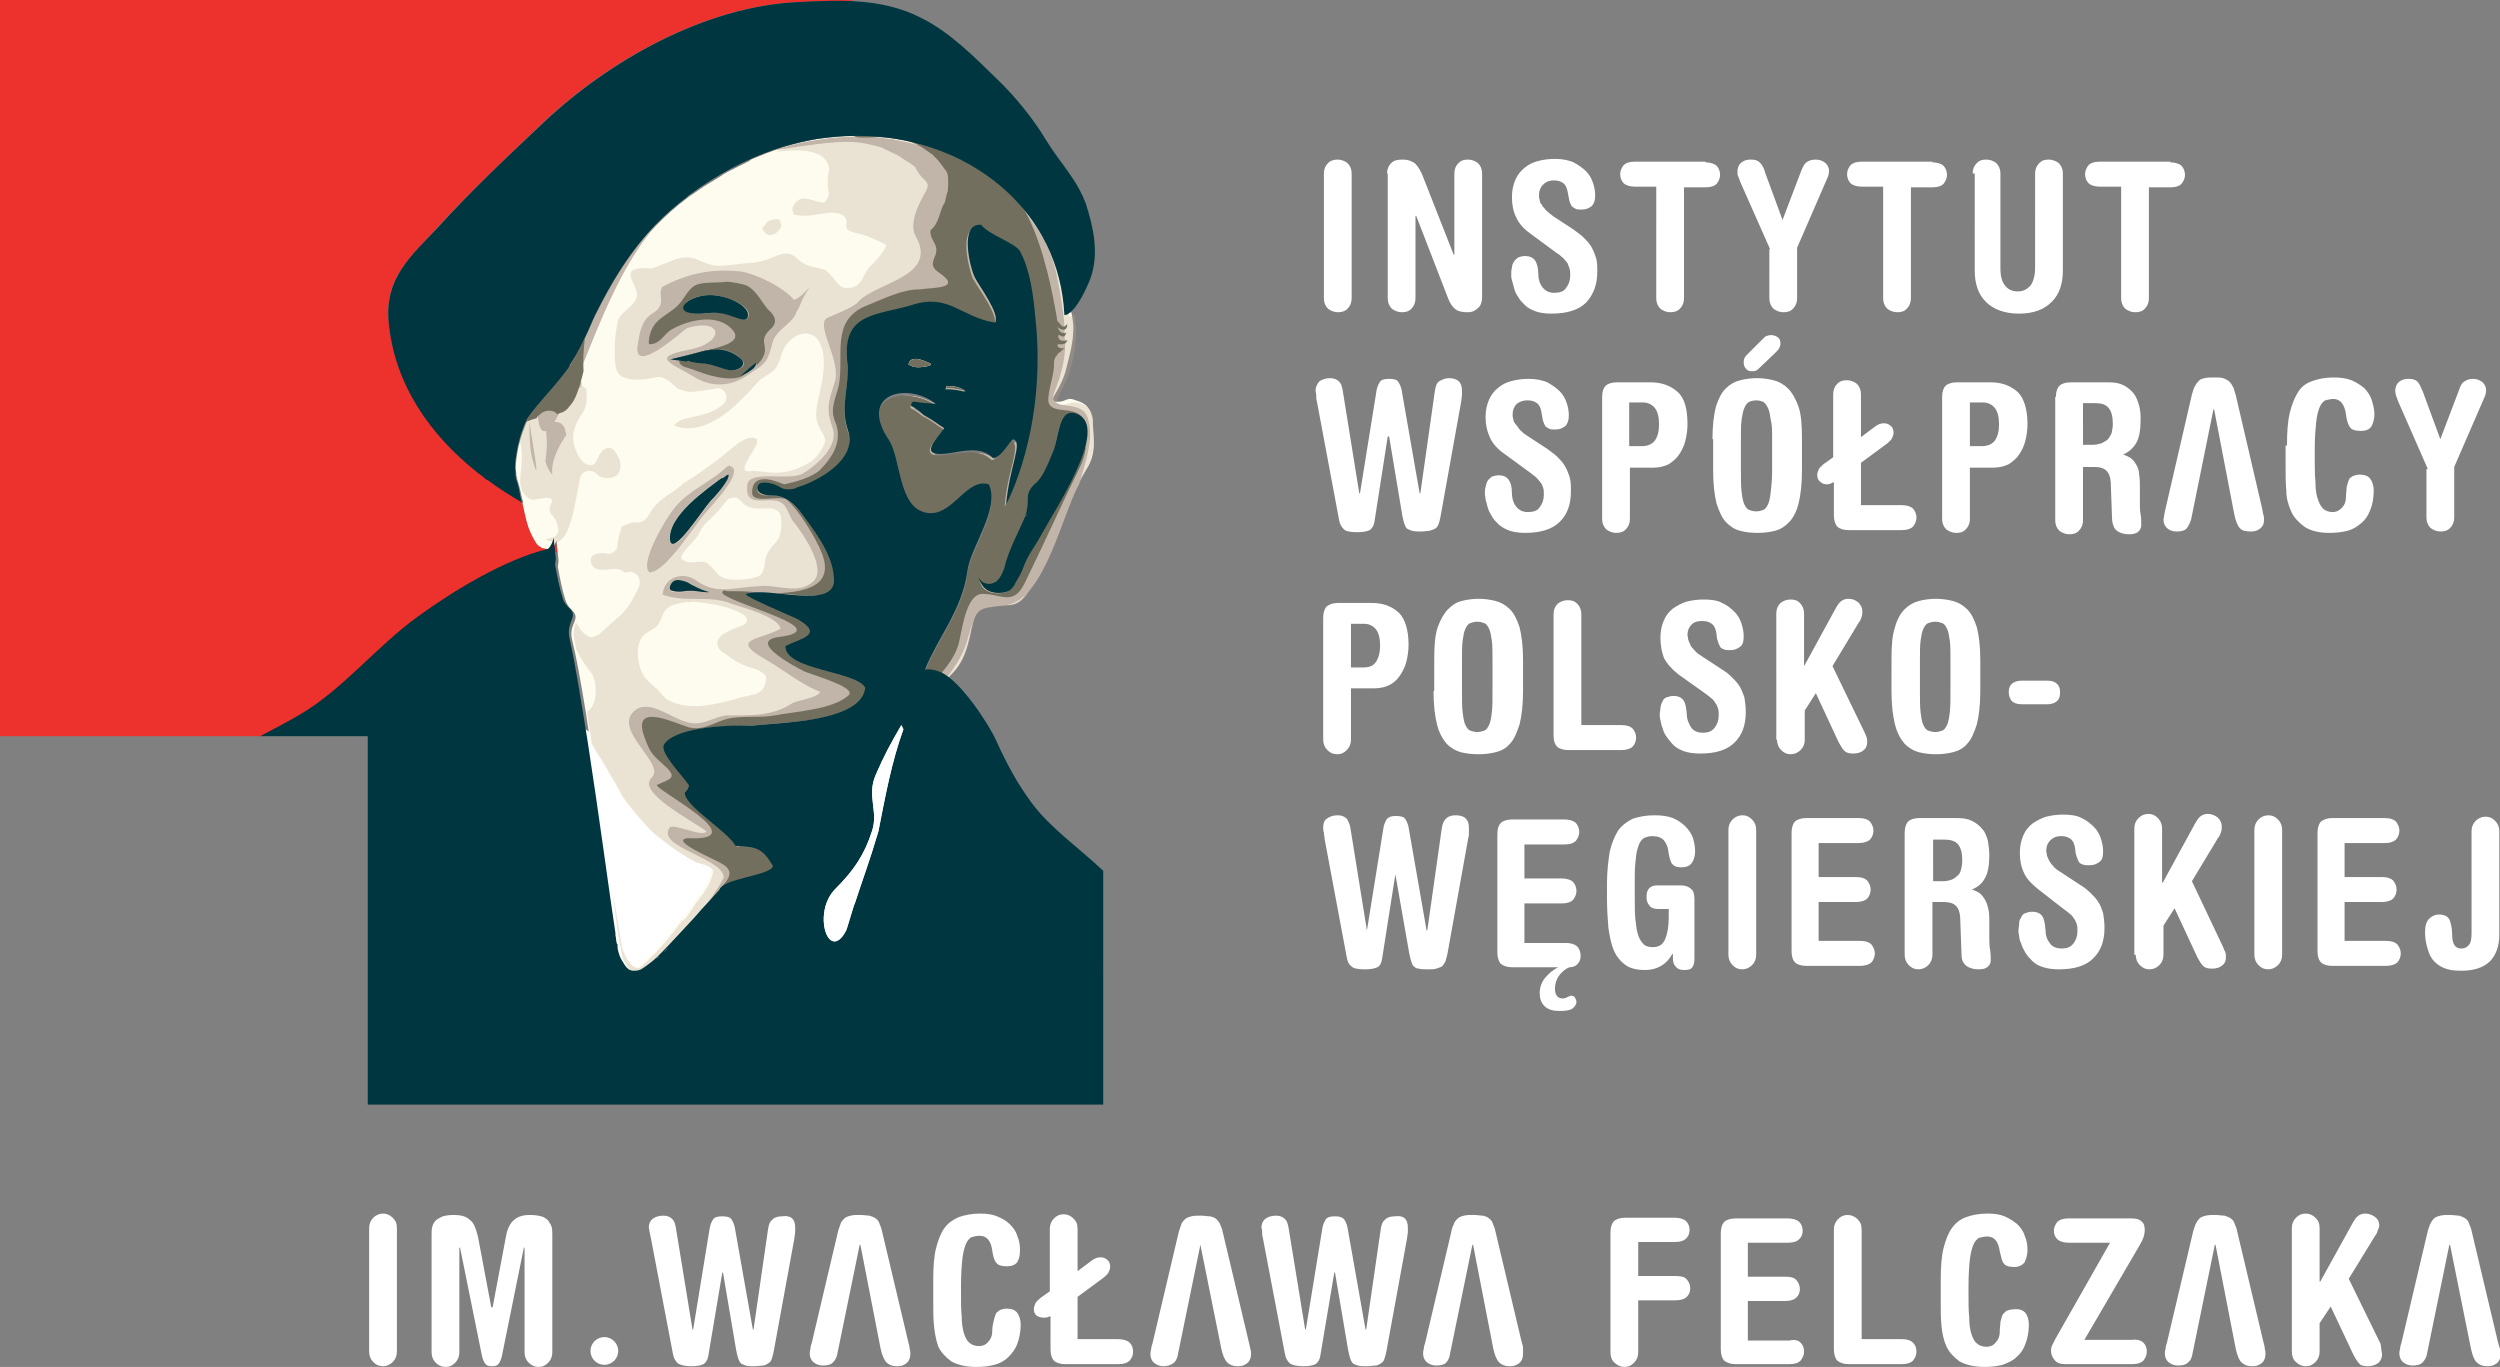 <?xml version="1.0" encoding="utf-8"?>
<!-- Generator: Adobe Illustrator 18.0.0, SVG Export Plug-In . SVG Version: 6.00 Build 0)  -->
<!DOCTYPE svg PUBLIC "-//W3C//DTD SVG 1.1//EN" "http://www.w3.org/Graphics/SVG/1.1/DTD/svg11.dtd">
<svg version="1.1" id="Warstwa_1" xmlns="http://www.w3.org/2000/svg" xmlns:xlink="http://www.w3.org/1999/xlink" x="0px" y="0px"
	 viewBox="0 0 360.3 197" enable-background="new 0 0 360.3 197" xml:space="preserve">
<rect x="0" y="0" width="360.3" height="197" fill="#808080" stroke="none"/>
<path fill="#FFFFFF" d="M308.9,193.5c0.3,0.3,0.5,0.7,0.5,1.3c0,0.5-0.2,0.9-0.5,1.3c-0.3,0.3-0.8,0.5-1.6,0.5h-9.7
	c-0.7,0-1.2-0.2-1.5-0.6c-0.3-0.4-0.5-0.8-0.5-1.2c0-0.3,0-0.5,0.1-0.8c0.1-0.2,0.3-0.6,0.5-1l7.9-13.9h-6c-0.7,0-1.3-0.2-1.6-0.5
	c-0.3-0.3-0.5-0.7-0.5-1.2c0-0.5,0.2-0.9,0.5-1.3c0.3-0.3,0.8-0.5,1.6-0.5h9c0.7,0,1.2,0.1,1.5,0.4c0.4,0.3,0.5,0.7,0.5,1.3
	c0,0.6-0.2,1.3-0.7,2.1l-8,13.7h6.9C308,193,308.6,193.2,308.9,193.5 M343.2,194.5l0.1,0.7c0,0.5-0.2,0.9-0.5,1.2
	c-0.4,0.3-0.9,0.5-1.5,0.5c-0.6,0-1.1-0.1-1.3-0.4c-0.3-0.3-0.5-0.7-0.8-1.2l-3.3-7l-1.6,2.4v4.1c0,0.6-0.2,1.1-0.6,1.5
	c-0.4,0.4-0.8,0.6-1.4,0.6c-0.5,0-1-0.2-1.4-0.6c-0.4-0.3-0.6-0.9-0.6-1.5v-17.8c0-0.6,0.2-1.1,0.6-1.5c0.4-0.4,0.8-0.6,1.4-0.6
	c0.5,0,1,0.2,1.4,0.6c0.4,0.4,0.6,0.8,0.6,1.5v7.7h0.1l4.7-8.5c0.3-0.5,0.5-0.8,0.8-1c0.3-0.2,0.6-0.3,1-0.3c0.5,0,1,0.2,1.4,0.5
	c0.4,0.3,0.6,0.7,0.6,1.2c0,0.2-0.1,0.5-0.2,0.7c-0.1,0.3-0.2,0.6-0.4,0.8l-3.8,6.2l4.6,9.4L343.2,194.5z M326.4,194.4
	c0.1,0.3,0.1,0.5,0.1,0.7c0,0.6-0.2,1.1-0.6,1.4c-0.4,0.3-0.8,0.4-1.3,0.4c-0.7,0-1.2-0.2-1.6-0.6c-0.3-0.3-0.6-1-0.8-2l-2.9-14.9
	h-0.1L316,195c-0.1,0.7-0.3,1.1-0.7,1.4c-0.3,0.3-0.8,0.4-1.4,0.4c-0.6,0-1-0.2-1.4-0.5c-0.3-0.3-0.5-0.7-0.5-1.2
	c0-0.2,0-0.4,0.1-0.7c0-0.3,0.1-0.6,0.2-0.9l3.7-15.7c0.1-0.5,0.3-1,0.4-1.3c0.2-0.4,0.3-0.6,0.6-0.9c0.2-0.2,0.5-0.3,0.9-0.4
	c0.4-0.1,0.8-0.1,1.4-0.1c0.5,0,0.9,0.1,1.3,0.1c0.3,0.1,0.6,0.2,0.9,0.4c0.3,0.2,0.5,0.5,0.6,0.9c0.2,0.4,0.3,0.8,0.4,1.3l3.7,15.6
	C326.3,193.8,326.4,194.1,326.4,194.4 M360.3,194.4c0.1,0.3,0.1,0.5,0.1,0.7c0,0.6-0.2,1.1-0.6,1.4c-0.4,0.3-0.8,0.4-1.3,0.4
	c-0.7,0-1.2-0.2-1.6-0.6c-0.3-0.3-0.6-1-0.8-2l-3-14.9h-0.1l-3.2,15.6c-0.1,0.7-0.4,1.1-0.7,1.4c-0.3,0.3-0.8,0.4-1.4,0.4
	c-0.6,0-1-0.2-1.4-0.5c-0.3-0.3-0.5-0.7-0.5-1.2c0-0.2,0-0.4,0.1-0.7c0-0.3,0.1-0.6,0.2-0.9l3.7-15.7c0.1-0.5,0.3-1,0.4-1.3
	c0.2-0.4,0.3-0.6,0.6-0.9c0.2-0.2,0.5-0.3,0.9-0.4c0.4-0.1,0.8-0.1,1.4-0.1c0.5,0,0.9,0.1,1.3,0.1c0.3,0.1,0.6,0.2,0.9,0.4
	c0.3,0.2,0.5,0.5,0.6,0.9c0.2,0.4,0.3,0.8,0.4,1.3l3.7,15.6C360.1,193.8,360.2,194.1,360.3,194.4 M291.9,189.2
	c0.3,0.4,0.5,1,0.5,1.7c0,1.1-0.2,2-0.5,2.8c-0.3,0.8-0.7,1.4-1.3,1.9c-0.5,0.5-1.2,0.8-2,1.1c-0.8,0.2-1.6,0.3-2.6,0.3
	c-1.5,0-2.7-0.3-3.6-0.8c-0.8-0.6-1.5-1.3-1.9-2.2c-0.4-0.9-0.6-1.9-0.7-3c-0.1-1.1-0.1-2.1-0.1-3.2v-3.3c0-1.8,0.1-3.4,0.4-4.6
	c0.3-1.2,0.7-2.2,1.2-2.9c0.5-0.7,1.2-1.3,2.1-1.6c0.8-0.3,1.9-0.5,3-0.5c1,0,1.8,0.1,2.5,0.4c0.7,0.3,1.3,0.7,1.8,1.1
	c0.5,0.5,0.9,1,1.1,1.7c0.3,0.7,0.4,1.3,0.4,2.1c0,0.7-0.2,1.2-0.4,1.7c-0.3,0.4-0.8,0.7-1.5,0.7c-0.8,0-1.3-0.2-1.5-0.5
	c-0.3-0.3-0.4-1-0.6-1.8c-0.2-1.4-0.8-2.1-1.8-2.1c-0.4,0-0.8,0.1-1.2,0.2c-0.3,0.2-0.6,0.5-0.8,1c-0.2,0.5-0.4,1.2-0.5,2.1
	c-0.1,0.9-0.2,2.2-0.2,3.8v1.2c0,1.3,0,2.4,0.1,3.3c0,1,0.1,1.7,0.3,2.4c0.2,0.6,0.4,1.1,0.8,1.4c0.3,0.3,0.8,0.5,1.4,0.5
	c0.5,0,1-0.2,1.3-0.6c0.4-0.4,0.6-0.9,0.6-1.5c0-0.6,0.1-1.1,0.1-1.5c0.1-0.4,0.2-0.7,0.3-1c0.2-0.3,0.4-0.4,0.6-0.6
	c0.3-0.1,0.6-0.2,1-0.2C291,188.6,291.5,188.8,291.9,189.2 M236.1,179v4.9h5.4c0.7,0,1.3,0.1,1.6,0.5c0.3,0.3,0.5,0.8,0.5,1.3
	c0,0.5-0.2,0.9-0.5,1.2c-0.3,0.3-0.8,0.5-1.6,0.5h-5.4v7.5c0,0.6-0.2,1.1-0.6,1.5c-0.4,0.4-0.8,0.6-1.4,0.6c-0.5,0-1-0.2-1.4-0.6
	c-0.4-0.3-0.6-0.9-0.6-1.5v-17.3c0-0.7,0.2-1.3,0.5-1.6c0.3-0.3,0.9-0.5,1.6-0.5h7.2c0.7,0,1.3,0.2,1.6,0.5c0.3,0.3,0.5,0.7,0.5,1.3
	c0,0.5-0.2,0.9-0.5,1.2c-0.3,0.3-0.8,0.5-1.6,0.5H236.1z M275.7,193.5c0.3,0.3,0.5,0.7,0.5,1.3c0,0.5-0.2,0.9-0.5,1.3
	c-0.3,0.3-0.8,0.5-1.6,0.5h-7.7c-0.7,0-1.2-0.2-1.6-0.5c-0.3-0.3-0.5-0.9-0.5-1.6v-17.3c0-0.6,0.2-1.1,0.6-1.5
	c0.4-0.4,0.8-0.6,1.4-0.6c0.5,0,1,0.2,1.4,0.6c0.4,0.4,0.6,0.8,0.6,1.5V193h5.9C274.9,193,275.4,193.2,275.7,193.5 M259.5,193.5
	c0.3,0.3,0.5,0.7,0.5,1.3c0,0.5-0.2,0.9-0.5,1.3c-0.3,0.3-0.8,0.5-1.6,0.5h-7.8c-0.7,0-1.2-0.2-1.6-0.5c-0.3-0.3-0.5-0.9-0.5-1.6
	v-16.8c0-0.7,0.2-1.3,0.5-1.6c0.3-0.3,0.9-0.5,1.6-0.5h7.6c0.7,0,1.3,0.2,1.6,0.5c0.3,0.3,0.5,0.7,0.5,1.3c0,0.5-0.2,0.9-0.5,1.2
	c-0.3,0.3-0.8,0.5-1.6,0.5h-5.8v4.9h5.4c0.7,0,1.3,0.1,1.6,0.5c0.3,0.3,0.5,0.8,0.5,1.3c0,0.5-0.2,0.9-0.5,1.2
	c-0.3,0.3-0.8,0.5-1.6,0.5h-5.4v5.7h6C258.7,193,259.2,193.2,259.5,193.5 M131.1,194.4c0.1,0.3,0.1,0.5,0.1,0.7
	c0,0.6-0.2,1.1-0.6,1.4c-0.4,0.3-0.8,0.4-1.3,0.4c-0.7,0-1.2-0.2-1.6-0.6c-0.3-0.4-0.6-1-0.8-2l-2.9-14.9h-0.1l-3.2,15.6
	c-0.1,0.7-0.4,1.1-0.7,1.4c-0.3,0.3-0.8,0.4-1.4,0.4c-0.6,0-1-0.2-1.4-0.5c-0.3-0.3-0.5-0.7-0.5-1.2c0-0.2,0-0.4,0.1-0.7
	c0-0.3,0.1-0.6,0.2-0.9l3.7-15.7c0.1-0.5,0.3-1,0.4-1.3c0.1-0.4,0.3-0.6,0.6-0.9c0.2-0.2,0.5-0.3,0.9-0.4c0.4-0.1,0.8-0.1,1.4-0.1
	c0.5,0,0.9,0.1,1.3,0.1c0.3,0.1,0.6,0.2,0.9,0.4c0.3,0.2,0.5,0.5,0.6,0.9c0.2,0.4,0.3,0.8,0.4,1.3l3.7,15.6
	C131,193.8,131.1,194.1,131.1,194.4 M151.3,189.7c-0.3,0.2-0.6,0.2-0.9,0.2c-0.4,0-0.7-0.1-1-0.3c-0.3-0.2-0.4-0.6-0.4-1
	c0-0.2,0.1-0.4,0.2-0.7c0.1-0.3,0.4-0.5,0.7-0.8l1.4-1v-9c0-0.6,0.2-1.1,0.6-1.5c0.4-0.4,0.8-0.6,1.4-0.6c0.5,0,1,0.2,1.4,0.6
	c0.4,0.4,0.6,0.8,0.6,1.5v6.1l2-1.5c0.4-0.3,0.8-0.5,1.3-0.5c0.4,0,0.7,0.1,1,0.4c0.3,0.2,0.4,0.6,0.4,1c0,0.2-0.1,0.5-0.2,0.7
	c-0.1,0.3-0.4,0.5-0.7,0.8l-3.8,2.8v6.1h5.9c0.7,0,1.3,0.2,1.6,0.5c0.3,0.3,0.5,0.7,0.5,1.3s-0.2,0.9-0.5,1.3
	c-0.3,0.3-0.8,0.5-1.6,0.5h-7.7c-0.7,0-1.3-0.2-1.6-0.5c-0.3-0.3-0.5-0.9-0.5-1.6V189.7z M219.5,195.1c0,0.6-0.2,1.1-0.6,1.4
	c-0.4,0.3-0.8,0.4-1.3,0.4c-0.7,0-1.2-0.2-1.6-0.6c-0.3-0.4-0.6-1-0.8-2l-2.9-14.9h-0.1L209,195c-0.1,0.7-0.3,1.1-0.6,1.4
	c-0.3,0.3-0.8,0.4-1.4,0.4c-0.6,0-1-0.2-1.4-0.5c-0.3-0.3-0.5-0.7-0.5-1.2c0-0.2,0-0.4,0.1-0.7c0-0.3,0.1-0.6,0.2-0.9l3.7-15.7
	c0.1-0.5,0.2-1,0.4-1.3c0.1-0.4,0.3-0.6,0.6-0.9c0.2-0.2,0.5-0.3,0.9-0.4c0.4-0.1,0.8-0.1,1.4-0.1c0.5,0,0.9,0.1,1.3,0.1
	c0.4,0.1,0.7,0.2,0.9,0.4c0.3,0.2,0.5,0.5,0.6,0.9c0.2,0.4,0.3,0.8,0.4,1.3l3.7,15.6c0.1,0.3,0.2,0.6,0.2,0.9
	C219.5,194.7,219.5,194.9,219.5,195.1 M202.9,176.9l0,0.7c0,0.2-0.1,0.5-0.1,0.8l-3,16.4c-0.1,0.5-0.2,0.8-0.3,1.1
	c-0.1,0.3-0.3,0.5-0.5,0.6c-0.2,0.1-0.4,0.3-0.8,0.3c-0.3,0-0.7,0.1-1.2,0.1c-0.5,0-0.9,0-1.3-0.1c-0.3-0.1-0.6-0.2-0.7-0.3
	c-0.2-0.2-0.3-0.4-0.4-0.7c-0.1-0.3-0.2-0.7-0.3-1.2l-1.9-11.2h-0.1l-2,11.9c-0.1,0.7-0.4,1.1-0.7,1.3c-0.4,0.2-1,0.3-1.8,0.3
	c-1,0-1.6-0.2-1.9-0.4c-0.3-0.3-0.6-0.7-0.7-1.3l-3.2-16.8c-0.1-0.3-0.1-0.6-0.1-0.9c0-0.3-0.1-0.5-0.1-0.6c0-0.5,0.2-0.9,0.5-1.2
	c0.4-0.3,0.9-0.5,1.6-0.5c0.6,0,1,0.2,1.3,0.5c0.3,0.3,0.4,0.7,0.5,1.2l2.4,14.7h0.1l2.4-14.7c0.1-0.5,0.3-0.9,0.5-1.2
	c0.2-0.3,0.7-0.4,1.3-0.4c0.6,0,1,0.1,1.3,0.4c0.2,0.3,0.4,0.7,0.5,1.2l2.6,14.7h0.1l2.1-14.5c0.1-0.7,0.3-1.1,0.7-1.4
	c0.3-0.3,0.8-0.4,1.3-0.4C202.3,175.1,202.9,175.7,202.9,176.9 M167.7,196.9c-0.6,0-1-0.2-1.4-0.5c-0.3-0.3-0.5-0.7-0.5-1.2
	c0-0.2,0-0.4,0.1-0.7c0-0.3,0.1-0.6,0.2-0.9l3.7-15.7c0.1-0.5,0.3-1,0.4-1.3c0.1-0.4,0.3-0.6,0.6-0.9c0.2-0.2,0.5-0.3,0.9-0.4
	c0.4-0.1,0.8-0.1,1.4-0.1c0.5,0,0.9,0.1,1.3,0.1c0.4,0.1,0.7,0.2,0.9,0.4c0.2,0.2,0.5,0.5,0.6,0.9c0.2,0.4,0.3,0.8,0.4,1.3l3.7,15.6
	c0.1,0.3,0.1,0.6,0.2,0.9c0.1,0.3,0.1,0.5,0.1,0.7c0,0.6-0.2,1.1-0.6,1.4c-0.4,0.3-0.8,0.4-1.3,0.4c-0.7,0-1.2-0.2-1.6-0.6
	c-0.3-0.4-0.6-1-0.8-2l-3-14.9h0l-3.2,15.6c-0.1,0.7-0.3,1.1-0.6,1.4C168.8,196.7,168.3,196.9,167.7,196.9 M69.5,195.6l-3.2-15.8
	h-0.1v15.1c0,0.6-0.2,1.1-0.6,1.5c-0.4,0.4-0.8,0.6-1.4,0.6c-0.5,0-1-0.2-1.4-0.6c-0.4-0.4-0.6-0.9-0.6-1.5V178c0-0.5,0-0.9,0.1-1.2
	c0.1-0.4,0.3-0.7,0.5-0.9c0.2-0.2,0.6-0.4,1-0.6c0.4-0.1,0.9-0.2,1.6-0.2c1,0,1.8,0.2,2.3,0.7c0.6,0.4,0.9,1.3,1.2,2.5l1.9,10.1H71
	l1.9-10.1c0.2-1.2,0.6-2,1.2-2.5c0.6-0.5,1.3-0.7,2.3-0.7c0.7,0,1.2,0.1,1.6,0.2c0.4,0.1,0.7,0.3,1,0.6c0.2,0.3,0.4,0.6,0.5,0.9
	c0.1,0.4,0.1,0.8,0.1,1.2v16.9c0,0.6-0.2,1.1-0.6,1.5c-0.4,0.4-0.8,0.6-1.4,0.6c-0.5,0-1-0.2-1.4-0.6c-0.4-0.4-0.6-0.9-0.6-1.5
	v-15.1h-0.1l-3.2,15.8c-0.1,0.3-0.2,0.6-0.4,0.9c-0.2,0.3-0.5,0.4-1,0.4c-0.5,0-0.8-0.1-1-0.4C69.7,196.2,69.6,195.9,69.5,195.6
	 M134.6,191c-0.1-1.1-0.1-2.1-0.1-3.2v-3.3c0-1.9,0.1-3.4,0.4-4.6c0.3-1.2,0.7-2.2,1.2-2.9c0.5-0.7,1.2-1.2,2.1-1.6
	c0.9-0.3,1.9-0.5,3-0.5c1,0,1.8,0.1,2.5,0.4c0.7,0.3,1.3,0.6,1.8,1.1c0.5,0.5,0.9,1,1.1,1.7c0.3,0.7,0.4,1.3,0.4,2.1
	c0,0.7-0.1,1.2-0.4,1.7c-0.3,0.4-0.8,0.6-1.5,0.6c-0.8,0-1.3-0.2-1.5-0.5c-0.3-0.3-0.5-1-0.6-1.8c-0.2-1.4-0.8-2.1-1.8-2.1
	c-0.5,0-0.8,0.1-1.2,0.2c-0.3,0.2-0.6,0.5-0.8,1c-0.2,0.5-0.4,1.2-0.5,2.1c-0.1,0.9-0.2,2.2-0.2,3.8v1.2c0,1.3,0,2.4,0.1,3.3
	c0,0.9,0.1,1.7,0.3,2.4c0.2,0.6,0.4,1.1,0.8,1.4c0.3,0.3,0.8,0.5,1.4,0.5c0.5,0,1-0.2,1.3-0.6c0.4-0.4,0.6-0.9,0.6-1.5
	c0-0.6,0.1-1.1,0.2-1.5c0.1-0.4,0.2-0.8,0.3-1c0.1-0.3,0.4-0.4,0.6-0.6c0.3-0.1,0.6-0.2,1-0.2c0.7,0,1.2,0.2,1.5,0.6
	c0.3,0.4,0.5,1,0.5,1.7c0,1.1-0.2,2-0.5,2.8c-0.3,0.8-0.8,1.4-1.3,1.9c-0.5,0.5-1.2,0.9-2,1.1c-0.8,0.2-1.6,0.3-2.6,0.3
	c-1.5,0-2.7-0.3-3.6-0.8c-0.8-0.6-1.5-1.3-1.9-2.2C134.9,193.1,134.7,192.1,134.6,191 M53.8,196.3c-0.4-0.4-0.6-0.9-0.6-1.5v-17.8
	c0-0.6,0.2-1.1,0.6-1.5c0.4-0.4,0.9-0.6,1.4-0.6c0.5,0,1,0.2,1.4,0.6c0.4,0.4,0.6,0.8,0.6,1.5v17.8c0,0.6-0.2,1.1-0.6,1.5
	c-0.4,0.4-0.9,0.6-1.4,0.6C54.6,196.9,54.2,196.7,53.8,196.3 M114.6,176.9l0,0.7c0,0.2-0.1,0.5-0.1,0.8l-3,16.4
	c-0.1,0.5-0.2,0.8-0.3,1.1c-0.1,0.3-0.3,0.5-0.5,0.6c-0.2,0.1-0.4,0.3-0.8,0.3c-0.3,0-0.7,0.1-1.2,0.1c-0.5,0-0.9,0-1.2-0.1
	c-0.3-0.1-0.6-0.2-0.7-0.3c-0.2-0.2-0.3-0.4-0.4-0.7c-0.1-0.3-0.2-0.7-0.3-1.2l-1.9-11.2h-0.1l-2,11.9c-0.1,0.7-0.4,1.1-0.7,1.3
	c-0.4,0.2-1,0.3-1.8,0.3c-0.9,0-1.6-0.2-1.9-0.4c-0.3-0.3-0.6-0.7-0.7-1.3l-3.2-16.8c-0.1-0.3-0.1-0.6-0.2-0.9
	c0-0.3-0.1-0.5-0.1-0.6c0-0.5,0.2-0.9,0.5-1.2c0.4-0.3,0.9-0.5,1.6-0.5c0.6,0,1,0.2,1.3,0.5c0.3,0.3,0.4,0.7,0.5,1.2l2.4,14.7h0.1
	l2.4-14.7c0.1-0.5,0.3-0.9,0.5-1.2c0.2-0.3,0.7-0.4,1.3-0.4c0.6,0,1.1,0.1,1.3,0.4c0.2,0.3,0.4,0.7,0.5,1.2l2.6,14.7h0.1l2.1-14.5
	c0.1-0.7,0.3-1.1,0.7-1.4c0.3-0.3,0.8-0.4,1.3-0.4C114,175.1,114.6,175.7,114.6,176.9 M89.1,194.7c0,1.1-0.9,2-2,2c-1.1,0-2-0.9-2-2
	c0-1.1,0.9-2,2-2C88.2,192.7,89.1,193.6,89.1,194.7"/>
<path fill="#FFFFFF" d="M224.5,140.9c-0.3,0.6-0.4,1.1-0.4,1.6c0,0.9,0.4,1.4,1.1,1.4c0.3,0,0.5-0.1,0.7-0.2
	c0.2-0.1,0.4-0.2,0.6-0.2c0.2,0,0.4,0.1,0.5,0.3c0.1,0.2,0.2,0.4,0.2,0.6c0,0.3-0.2,0.6-0.5,0.9c-0.4,0.3-1,0.4-1.9,0.4
	c-1,0-1.7-0.2-2.2-0.7c-0.5-0.5-0.7-1.1-0.7-1.9c0-0.8,0.3-1.6,0.8-2.2c0.5-0.6,1.2-1.2,1.9-1.5h-6.7c-0.7,0-1.2-0.2-1.6-0.5
	c-0.3-0.3-0.5-0.9-0.5-1.6v-17.1c0-0.8,0.2-1.3,0.5-1.6c0.3-0.3,0.9-0.5,1.6-0.5h7.6c0.7,0,1.3,0.2,1.6,0.5c0.3,0.3,0.5,0.8,0.5,1.3
	c0,0.5-0.2,0.9-0.5,1.3c-0.3,0.3-0.8,0.5-1.6,0.5h-5.8v4.9h5.4c0.7,0,1.3,0.2,1.6,0.5c0.3,0.3,0.5,0.8,0.5,1.3
	c0,0.5-0.2,0.9-0.5,1.3c-0.3,0.3-0.8,0.5-1.6,0.5h-5.4v5.7h6c0.7,0,1.3,0.2,1.6,0.5c0.3,0.3,0.5,0.8,0.5,1.3c0,0.5-0.1,0.9-0.5,1.3
	c-0.2,0.2-0.6,0.4-1.1,0.4C225.4,139.7,224.8,140.4,224.5,140.9 M356.2,134.5c0,0.8-0.1,1.4-0.4,1.7c-0.2,0.3-0.6,0.5-1.1,0.5
	c-0.9,0-1.3-0.7-1.3-2.1c0-0.9-0.2-1.6-0.4-2.1c-0.3-0.5-0.8-0.7-1.5-0.7c-0.5,0-1,0.2-1.4,0.6c-0.4,0.4-0.6,1-0.6,1.9
	c0,0.8,0.1,1.5,0.3,2.2c0.2,0.7,0.4,1.3,0.8,1.8c0.4,0.5,0.9,0.9,1.6,1.2c0.7,0.3,1.5,0.4,2.5,0.4c1.8,0,3.1-0.4,4.1-1.3
	c0.9-0.9,1.4-2.2,1.4-3.9v-14.9c0-0.6-0.2-1.1-0.6-1.5c-0.4-0.4-0.8-0.6-1.4-0.6c-0.5,0-1,0.2-1.4,0.6c-0.4,0.4-0.6,0.9-0.6,1.5
	V134.5z M337.9,130h5.4c0.7,0,1.3-0.2,1.6-0.5c0.3-0.3,0.5-0.8,0.5-1.3c0-0.5-0.2-0.9-0.5-1.3c-0.3-0.3-0.8-0.5-1.6-0.5h-5.4v-4.9
	h5.8c0.8,0,1.3-0.2,1.6-0.5c0.3-0.3,0.5-0.8,0.5-1.3c0-0.5-0.2-0.9-0.5-1.3c-0.3-0.3-0.8-0.5-1.6-0.5h-7.6c-0.7,0-1.2,0.2-1.6,0.5
	c-0.3,0.3-0.5,0.9-0.5,1.6v17.1c0,0.8,0.2,1.3,0.5,1.6c0.3,0.3,0.9,0.5,1.6,0.5h7.8c0.7,0,1.3-0.2,1.6-0.5c0.3-0.3,0.5-0.8,0.5-1.3
	c0-0.5-0.2-0.9-0.5-1.3c-0.3-0.3-0.8-0.5-1.6-0.5h-6V130z M324.9,137.6c0,0.6,0.2,1.1,0.6,1.5c0.4,0.4,0.8,0.6,1.4,0.6
	c0.5,0,1-0.2,1.4-0.6c0.4-0.4,0.6-0.9,0.6-1.5v-18c0-0.6-0.2-1.1-0.6-1.5c-0.4-0.4-0.8-0.6-1.4-0.6c-0.5,0-1,0.2-1.4,0.6
	c-0.4,0.4-0.6,0.9-0.6,1.5V137.6z M307.8,137.6c0,0.6,0.2,1.1,0.6,1.5c0.4,0.4,0.8,0.6,1.4,0.6c0.5,0,1-0.2,1.4-0.6
	c0.4-0.4,0.6-0.9,0.6-1.5v-4.2l1.6-2.5l3.3,7.1c0.3,0.5,0.5,0.9,0.8,1.2c0.3,0.3,0.7,0.4,1.3,0.4c0.7,0,1.2-0.2,1.5-0.5
	c0.4-0.3,0.5-0.7,0.5-1.2c0-0.2,0-0.4-0.1-0.7c-0.1-0.2-0.2-0.4-0.3-0.7l-4.5-9.5l3.8-6.3c0.2-0.2,0.3-0.5,0.4-0.8
	c0.1-0.3,0.1-0.5,0.1-0.8c0-0.5-0.2-0.9-0.6-1.3c-0.4-0.3-0.9-0.5-1.4-0.5c-0.4,0-0.7,0.1-1,0.3c-0.3,0.2-0.5,0.5-0.8,1l-4.7,8.6
	h-0.1v-7.8c0-0.6-0.2-1.1-0.6-1.5c-0.4-0.4-0.8-0.6-1.4-0.6c-0.5,0-1,0.2-1.4,0.6c-0.4,0.4-0.6,0.9-0.6,1.5V137.6z M297.4,131
	c0.4,0.3,0.7,0.5,0.9,0.7c0.3,0.2,0.5,0.5,0.6,0.7c0.2,0.2,0.3,0.5,0.4,0.8c0.1,0.3,0.1,0.6,0.1,1c0,0.7-0.2,1.3-0.6,1.8
	c-0.4,0.5-0.9,0.7-1.7,0.7c-0.8,0-1.4-0.3-1.7-0.8c-0.4-0.5-0.6-1.1-0.6-1.9c-0.1-1-0.2-1.6-0.5-2c-0.3-0.4-0.8-0.6-1.4-0.6
	c-0.4,0-0.7,0.1-1,0.2c-0.3,0.1-0.5,0.3-0.6,0.6c-0.2,0.3-0.3,0.5-0.3,0.9c0,0.3-0.1,0.7-0.1,1c0,0.2,0,0.4,0.1,0.8
	c0,0.3,0.1,0.7,0.3,1.1c0.1,0.4,0.3,0.8,0.6,1.3c0.3,0.5,0.6,0.8,1,1.2c0.4,0.4,0.9,0.7,1.6,0.9c0.6,0.2,1.4,0.3,2.2,0.3
	c2.3,0,3.9-0.5,5-1.6c1.1-1.1,1.6-2.5,1.6-4.4c0-0.8-0.1-1.5-0.2-2.1c-0.2-0.6-0.4-1.2-0.7-1.6c-0.3-0.5-0.7-0.9-1.1-1.3
	c-0.4-0.4-0.9-0.8-1.4-1.1l-2.9-1.9c-0.5-0.3-0.9-0.6-1.1-0.9c-0.3-0.3-0.5-0.6-0.6-0.8c-0.1-0.2-0.2-0.5-0.3-0.7
	c0-0.3-0.1-0.5-0.1-0.7c0-0.6,0.2-1.1,0.6-1.5c0.4-0.4,0.9-0.6,1.5-0.6c0.6,0,1,0.1,1.4,0.4c0.4,0.3,0.6,0.8,0.7,1.6
	c0,0.4,0.1,0.7,0.2,1c0.1,0.3,0.2,0.5,0.3,0.7c0.1,0.2,0.3,0.3,0.6,0.4c0.2,0.1,0.6,0.1,1,0.1c0.6,0,1-0.2,1.4-0.5
	c0.4-0.3,0.5-0.8,0.5-1.5c0-0.6-0.1-1.1-0.3-1.8c-0.2-0.6-0.5-1.2-1-1.7c-0.5-0.5-1.1-1-1.8-1.3c-0.7-0.4-1.7-0.5-2.7-0.5
	c-0.8,0-1.6,0.1-2.4,0.3c-0.7,0.2-1.4,0.6-2,1c-0.6,0.5-1,1-1.3,1.7c-0.3,0.7-0.5,1.5-0.5,2.5c0,1.1,0.2,2.1,0.6,2.9
	c0.4,0.9,1.1,1.6,2.1,2.4L297.4,131z M278.5,121h1.7c0.9,0,1.6,0.2,2,0.7c0.4,0.5,0.6,1.2,0.6,2.3c0,0.6-0.1,1.1-0.2,1.4
	c-0.1,0.4-0.3,0.7-0.6,0.9c-0.2,0.2-0.5,0.4-0.8,0.5c-0.3,0.1-0.7,0.2-1.1,0.2h-1.5V121z M274.5,137.6c0,0.6,0.2,1.1,0.6,1.5
	c0.4,0.4,0.8,0.6,1.4,0.6c0.5,0,1-0.2,1.4-0.6c0.4-0.4,0.6-0.9,0.6-1.5V130h1.7c1.5,0,2.2,0.7,2.3,2.2l0.2,5.5
	c0,0.7,0.3,1.2,0.7,1.5c0.4,0.3,1,0.5,1.7,0.5c0.7,0,1.1-0.1,1.4-0.4c0.3-0.3,0.4-0.5,0.4-0.9c0-0.5,0-1.1-0.1-1.6
	c-0.1-0.5-0.1-1.1-0.1-1.7v-2.3c0-0.6,0-1.1-0.1-1.6c-0.1-0.5-0.2-0.9-0.4-1.3c-0.2-0.4-0.4-0.7-0.7-1c-0.3-0.3-0.7-0.5-1.3-0.7
	c0.9-0.4,1.5-0.9,1.9-1.7c0.4-0.7,0.6-1.8,0.6-3.2c0-0.7-0.1-1.5-0.2-2.1c-0.2-0.7-0.4-1.3-0.8-1.7c-0.4-0.5-0.9-0.9-1.5-1.2
	c-0.6-0.3-1.3-0.4-2.2-0.4h-5.4c-0.7,0-1.3,0.2-1.6,0.5c-0.3,0.3-0.5,0.9-0.5,1.6V137.6z M262.1,130h5.4c0.7,0,1.3-0.2,1.6-0.5
	c0.3-0.3,0.5-0.8,0.5-1.3c0-0.5-0.2-0.9-0.5-1.3c-0.3-0.3-0.8-0.5-1.6-0.5h-5.4v-4.9h5.8c0.7,0,1.3-0.2,1.6-0.5
	c0.3-0.3,0.5-0.8,0.5-1.3c0-0.5-0.2-0.9-0.5-1.3c-0.3-0.3-0.8-0.5-1.6-0.5h-7.6c-0.7,0-1.3,0.2-1.6,0.5c-0.3,0.3-0.5,0.9-0.5,1.6
	v17.1c0,0.8,0.2,1.3,0.5,1.6c0.3,0.3,0.9,0.5,1.6,0.5h7.8c0.7,0,1.3-0.2,1.6-0.5c0.3-0.3,0.5-0.8,0.5-1.3c0-0.5-0.2-0.9-0.5-1.3
	c-0.3-0.3-0.8-0.5-1.6-0.5h-6V130z M249.1,137.6c0,0.6,0.2,1.1,0.6,1.5c0.4,0.4,0.8,0.6,1.4,0.6c0.5,0,1-0.2,1.4-0.6
	c0.4-0.4,0.6-0.9,0.6-1.5v-18c0-0.6-0.2-1.1-0.6-1.5c-0.4-0.4-0.8-0.6-1.4-0.6c-0.5,0-1,0.2-1.4,0.6c-0.4,0.4-0.6,0.9-0.6,1.5V137.6
	z M244.2,129.6c0-0.7-0.1-1.2-0.5-1.5c-0.3-0.3-0.8-0.5-1.5-0.5h-3.3c-0.5,0-0.9,0.1-1.2,0.4c-0.3,0.3-0.4,0.7-0.4,1.3
	c0,0.5,0.1,0.8,0.4,1.2c0.2,0.3,0.6,0.5,1.2,0.5h1.6v1.2c0,1.3-0.2,2.4-0.5,3.1c-0.3,0.8-0.9,1.2-1.8,1.2c-0.5,0-1-0.1-1.3-0.4
	c-0.3-0.3-0.6-0.7-0.8-1.3c-0.2-0.6-0.3-1.3-0.4-2.2c-0.1-0.9-0.1-2-0.1-3.3v-3c0-1.2,0.1-2.2,0.2-3c0.1-0.8,0.3-1.3,0.5-1.8
	c0.2-0.4,0.5-0.7,0.8-0.8c0.3-0.1,0.6-0.2,1-0.2c0.8,0,1.3,0.2,1.7,0.6c0.3,0.4,0.5,0.8,0.6,1.3c0.1,0.9,0.3,1.6,0.5,2
	c0.3,0.4,0.7,0.6,1.4,0.6c0.7,0,1.2-0.2,1.5-0.6c0.3-0.4,0.5-1,0.5-1.7c0-0.6-0.1-1.2-0.3-1.9c-0.2-0.6-0.6-1.2-1.1-1.7
	c-0.5-0.5-1.1-0.9-1.8-1.2c-0.8-0.3-1.6-0.4-2.7-0.4c-1.2,0-2.2,0.2-3.1,0.5c-0.8,0.4-1.5,0.9-2.1,1.7c-0.5,0.8-0.9,1.8-1.2,3
	c-0.2,1.3-0.4,2.8-0.4,4.6v2.2c0,1.5,0.1,2.9,0.2,4.2c0.2,1.3,0.4,2.4,0.8,3.3c0.4,0.9,1,1.6,1.7,2.1c0.7,0.5,1.7,0.7,2.8,0.7
	c1.7,0,3.1-0.8,3.9-2.3h0.1v0.6c0,0.5,0.1,0.9,0.4,1.2c0.2,0.3,0.6,0.5,1.2,0.5c0.6,0,1-0.1,1.2-0.4c0.2-0.3,0.3-0.7,0.3-1.2V129.6z
	 M201.1,126L201.1,126l2,11.4c0.1,0.5,0.2,0.9,0.3,1.2c0.1,0.3,0.2,0.6,0.4,0.7c0.2,0.2,0.4,0.3,0.7,0.3c0.3,0.1,0.7,0.1,1.3,0.1
	c0.5,0,0.9,0,1.2-0.1c0.3-0.1,0.6-0.2,0.8-0.3c0.2-0.2,0.3-0.4,0.5-0.7c0.1-0.3,0.2-0.7,0.3-1.1l3-16.7c0.1-0.3,0.1-0.6,0.1-0.8
	c0-0.2,0-0.4,0-0.7c0-1.2-0.6-1.8-1.9-1.8c-0.5,0-1,0.1-1.3,0.4c-0.3,0.2-0.6,0.7-0.7,1.4l-2.1,14.8h-0.1l-2.6-14.9
	c-0.1-0.5-0.3-0.9-0.5-1.2c-0.2-0.3-0.7-0.4-1.3-0.4c-0.6,0-1,0.1-1.3,0.4c-0.2,0.3-0.4,0.7-0.5,1.2l-2.4,14.9H197l-2.4-14.9
	c-0.1-0.5-0.3-0.9-0.5-1.2c-0.3-0.3-0.7-0.5-1.3-0.5c-0.7,0-1.2,0.2-1.6,0.5c-0.4,0.3-0.5,0.7-0.5,1.3c0,0.2,0,0.4,0.1,0.7
	c0,0.3,0.1,0.6,0.1,0.9l3.2,17.1c0.1,0.6,0.3,1,0.7,1.3c0.3,0.3,1,0.4,1.9,0.4c0.8,0,1.4-0.1,1.8-0.3c0.4-0.2,0.6-0.6,0.7-1.3
	L201.1,126z M295.1,101.5c0.6,0,1.1-0.2,1.4-0.5c0.3-0.3,0.4-0.7,0.4-1.2s-0.1-0.9-0.4-1.2c-0.3-0.3-0.7-0.5-1.4-0.5h-3.8
	c-0.6,0-1.1,0.2-1.4,0.5c-0.3,0.3-0.4,0.7-0.4,1.2s0.2,0.9,0.4,1.2c0.3,0.3,0.8,0.5,1.4,0.5H295.1z M276.7,95.1c0-1.1,0-2.1,0.1-2.8
	c0.1-0.7,0.2-1.3,0.4-1.7c0.2-0.4,0.4-0.7,0.7-0.8c0.3-0.1,0.6-0.2,1-0.2c0.4,0,0.7,0.1,1,0.2c0.3,0.1,0.5,0.4,0.7,0.8
	c0.2,0.4,0.3,1,0.4,1.7c0.1,0.7,0.1,1.7,0.1,2.8v4.5c0,1.3,0,2.3-0.1,3.1c-0.1,0.8-0.2,1.4-0.4,1.8c-0.2,0.4-0.4,0.7-0.7,0.8
	c-0.3,0.1-0.6,0.2-1,0.2c-0.4,0-0.7-0.1-1-0.2c-0.3-0.1-0.5-0.4-0.7-0.8c-0.2-0.4-0.3-1-0.4-1.8c-0.1-0.8-0.1-1.8-0.1-3.1V95.1z
	 M272.6,99.6c0,2,0.2,3.6,0.5,4.8c0.3,1.2,0.8,2.1,1.4,2.8c0.6,0.6,1.3,1,2,1.2c0.8,0.2,1.6,0.3,2.5,0.3c0.9,0,1.7-0.1,2.5-0.3
	c0.8-0.2,1.5-0.6,2-1.2c0.6-0.6,1-1.6,1.4-2.8c0.3-1.2,0.5-2.8,0.5-4.8v-4.5c0-2-0.2-3.5-0.5-4.7c-0.4-1.2-0.8-2-1.4-2.6
	c-0.6-0.6-1.3-1-2.1-1.2c-0.8-0.2-1.6-0.3-2.4-0.3c-0.8,0-1.6,0.1-2.4,0.3c-0.8,0.2-1.5,0.6-2.1,1.2c-0.6,0.6-1.1,1.5-1.4,2.6
	c-0.4,1.2-0.5,2.7-0.5,4.7V99.6z M256.1,106.6c0,0.6,0.2,1.1,0.6,1.5c0.4,0.4,0.8,0.6,1.4,0.6c0.5,0,1-0.2,1.4-0.6
	c0.4-0.4,0.6-0.9,0.6-1.5v-4.2l1.6-2.5l3.3,7.1c0.3,0.5,0.5,0.9,0.8,1.2c0.3,0.3,0.7,0.4,1.3,0.4c0.7,0,1.2-0.2,1.5-0.5
	c0.4-0.3,0.5-0.8,0.5-1.2c0-0.2,0-0.4-0.1-0.7c-0.1-0.2-0.2-0.5-0.3-0.7l-4.6-9.5l3.8-6.3c0.2-0.2,0.3-0.5,0.4-0.8
	c0.1-0.3,0.1-0.5,0.1-0.8c0-0.5-0.2-0.9-0.6-1.3c-0.4-0.3-0.8-0.5-1.4-0.5c-0.4,0-0.7,0.1-1,0.3c-0.3,0.2-0.5,0.5-0.8,1l-4.7,8.6
	H260v-7.8c0-0.6-0.2-1.1-0.6-1.5c-0.4-0.4-0.8-0.5-1.4-0.5c-0.5,0-1,0.2-1.4,0.5c-0.4,0.4-0.6,0.9-0.6,1.5V106.6z M245.7,99.9
	c0.4,0.3,0.7,0.5,0.9,0.7c0.3,0.2,0.5,0.5,0.6,0.7c0.2,0.2,0.3,0.5,0.4,0.8c0.1,0.3,0.1,0.6,0.1,1c0,0.7-0.2,1.3-0.6,1.8
	c-0.4,0.5-0.9,0.7-1.7,0.7c-0.8,0-1.4-0.3-1.7-0.8c-0.3-0.5-0.6-1.1-0.6-1.9c-0.1-1-0.2-1.6-0.5-2c-0.3-0.4-0.8-0.6-1.4-0.6
	c-0.4,0-0.7,0.1-1,0.2c-0.3,0.1-0.5,0.3-0.6,0.6c-0.2,0.3-0.2,0.5-0.3,0.9c0,0.3-0.1,0.7-0.1,1c0,0.2,0,0.4,0.1,0.8
	c0.1,0.3,0.1,0.7,0.3,1.1c0.1,0.4,0.3,0.9,0.6,1.3c0.3,0.4,0.6,0.8,1,1.2c0.4,0.4,1,0.7,1.6,0.9c0.6,0.2,1.4,0.3,2.2,0.3
	c2.3,0,3.9-0.5,5-1.6c1.1-1.1,1.6-2.5,1.6-4.4c0-0.8-0.1-1.5-0.2-2.1c-0.2-0.6-0.4-1.1-0.7-1.6c-0.3-0.5-0.7-0.9-1.1-1.3
	c-0.4-0.4-0.9-0.8-1.4-1.1l-2.9-1.9c-0.5-0.3-0.9-0.6-1.1-0.9c-0.3-0.3-0.5-0.5-0.6-0.8c-0.1-0.2-0.2-0.5-0.3-0.7
	c0-0.3-0.1-0.5-0.1-0.7c0-0.6,0.2-1.1,0.6-1.5c0.4-0.4,0.9-0.5,1.5-0.5c0.6,0,1,0.1,1.4,0.4c0.4,0.3,0.6,0.8,0.7,1.6
	c0,0.4,0.1,0.7,0.2,1c0.1,0.3,0.2,0.5,0.3,0.7c0.1,0.2,0.3,0.3,0.6,0.4c0.2,0.1,0.6,0.1,0.9,0.1c0.6,0,1-0.2,1.4-0.5
	c0.4-0.3,0.5-0.8,0.5-1.5c0-0.6-0.1-1.1-0.3-1.8c-0.2-0.6-0.5-1.2-1-1.7c-0.5-0.5-1.1-1-1.8-1.3c-0.7-0.4-1.7-0.5-2.7-0.5
	c-0.8,0-1.6,0.1-2.4,0.3c-0.7,0.2-1.4,0.6-2,1c-0.6,0.5-1,1-1.3,1.7c-0.3,0.7-0.5,1.5-0.5,2.5c0,1.1,0.2,2.1,0.5,2.9
	c0.4,0.8,1.1,1.6,2.1,2.4L245.7,99.9z M227.9,104.7V88.5c0-0.6-0.2-1.1-0.6-1.5c-0.4-0.4-0.8-0.5-1.4-0.5c-0.5,0-1,0.2-1.4,0.5
	c-0.4,0.4-0.6,0.9-0.6,1.5v17.5c0,0.8,0.2,1.3,0.5,1.6c0.3,0.3,0.9,0.5,1.6,0.5h7.7c0.7,0,1.3-0.2,1.6-0.5c0.3-0.3,0.5-0.8,0.5-1.3
	c0-0.5-0.2-0.9-0.5-1.3c-0.3-0.3-0.8-0.5-1.6-0.5H227.9z M210.7,95.1c0-1.1,0-2.1,0.1-2.8c0.1-0.7,0.2-1.3,0.4-1.7
	c0.2-0.4,0.4-0.7,0.7-0.8c0.3-0.1,0.6-0.2,1-0.2c0.4,0,0.7,0.1,1,0.2c0.3,0.1,0.5,0.4,0.7,0.8c0.2,0.4,0.3,1,0.4,1.7
	c0.1,0.7,0.1,1.7,0.1,2.8v4.5c0,1.3,0,2.3-0.1,3.1c-0.1,0.8-0.2,1.4-0.4,1.8c-0.2,0.4-0.4,0.7-0.7,0.8c-0.3,0.1-0.6,0.2-1,0.2
	c-0.4,0-0.7-0.1-1-0.2c-0.3-0.1-0.5-0.4-0.7-0.8c-0.2-0.4-0.3-1-0.4-1.8c-0.1-0.8-0.1-1.8-0.1-3.1V95.1z M206.6,99.6
	c0,2,0.2,3.6,0.5,4.8c0.3,1.2,0.8,2.1,1.4,2.8c0.6,0.6,1.3,1,2,1.2c0.8,0.2,1.6,0.3,2.6,0.3c0.9,0,1.7-0.1,2.5-0.3
	c0.8-0.2,1.5-0.6,2-1.2c0.6-0.6,1-1.6,1.4-2.8c0.3-1.2,0.5-2.8,0.5-4.8v-4.5c0-2-0.2-3.5-0.5-4.7c-0.4-1.2-0.8-2-1.4-2.6
	c-0.6-0.6-1.3-1-2.1-1.2c-0.8-0.2-1.6-0.3-2.4-0.3c-0.8,0-1.6,0.1-2.4,0.3c-0.8,0.2-1.4,0.6-2,1.2c-0.6,0.6-1.1,1.5-1.5,2.6
	c-0.4,1.2-0.5,2.7-0.5,4.7V99.6z M194.6,89.9h2c0.7,0,1.3,0.3,1.7,0.8c0.4,0.5,0.6,1.3,0.6,2.4c0,0.9-0.2,1.7-0.6,2.3
	c-0.4,0.6-1,0.8-1.9,0.8h-1.7V89.9z M190.7,106.6c0,0.6,0.2,1.1,0.6,1.5c0.4,0.4,0.8,0.6,1.4,0.6s1-0.2,1.4-0.6
	c0.4-0.4,0.6-0.9,0.6-1.5v-7.4h3.4c0.9,0,1.6-0.2,2.2-0.5c0.6-0.3,1.1-0.8,1.5-1.4c0.4-0.6,0.7-1.2,0.9-2c0.2-0.8,0.3-1.6,0.3-2.4
	c0-2.1-0.5-3.7-1.4-4.6c-1-0.9-2.2-1.4-3.9-1.4h-4.9c-0.7,0-1.2,0.2-1.6,0.5c-0.3,0.3-0.5,0.9-0.5,1.6V106.6z M349.9,67.6l-4.3-9.8
	c-0.1-0.3-0.2-0.6-0.3-0.8c0-0.2-0.1-0.4-0.1-0.6c0-0.6,0.2-1.1,0.6-1.4c0.4-0.3,0.8-0.4,1.3-0.4c0.6,0,1,0.1,1.3,0.4
	c0.3,0.3,0.5,0.8,0.8,1.5l2.5,6.8l2.7-7.1c0.2-0.7,0.5-1.1,0.9-1.3c0.3-0.2,0.7-0.3,1.1-0.3c0.6,0,1,0.2,1.4,0.5
	c0.3,0.3,0.5,0.7,0.5,1.1c0,0.4-0.1,0.8-0.3,1.2l-4.3,9.9v7.3c0,0.6-0.2,1.1-0.6,1.5c-0.4,0.4-0.8,0.5-1.4,0.5c-0.5,0-1-0.2-1.4-0.5
	c-0.4-0.4-0.6-0.9-0.6-1.5V67.6z M329.6,64.2c0-1.9,0.1-3.4,0.4-4.7c0.3-1.2,0.7-2.2,1.2-3s1.2-1.3,2.1-1.6c0.8-0.3,1.9-0.5,3-0.5
	c1,0,1.8,0.1,2.6,0.4c0.7,0.3,1.3,0.7,1.8,1.1c0.5,0.5,0.9,1.1,1.1,1.7c0.2,0.7,0.4,1.3,0.4,2.1c0,0.7-0.2,1.3-0.4,1.7
	c-0.3,0.5-0.8,0.7-1.6,0.7c-0.8,0-1.3-0.2-1.5-0.5c-0.3-0.4-0.5-1-0.6-1.9c-0.2-1.4-0.8-2.2-1.8-2.2c-0.4,0-0.8,0.1-1.2,0.2
	c-0.3,0.2-0.6,0.5-0.8,1c-0.2,0.5-0.4,1.2-0.5,2.2c-0.1,1-0.2,2.2-0.2,3.8V66c0,1.3,0,2.4,0.1,3.4c0,1,0.1,1.8,0.3,2.4
	c0.2,0.6,0.4,1.1,0.8,1.5c0.3,0.3,0.8,0.5,1.4,0.5c0.5,0,0.9-0.2,1.3-0.6c0.4-0.4,0.6-0.9,0.6-1.5c0-0.6,0.1-1.1,0.1-1.5
	c0.1-0.4,0.2-0.7,0.3-1c0.1-0.3,0.3-0.4,0.6-0.6c0.3-0.1,0.6-0.2,1-0.2c0.7,0,1.2,0.2,1.5,0.6c0.3,0.4,0.5,1,0.5,1.7
	c0,1.1-0.2,2.1-0.5,2.8c-0.3,0.8-0.7,1.4-1.3,1.9c-0.6,0.5-1.2,0.9-2,1.1c-0.8,0.2-1.6,0.3-2.6,0.3c-1.5,0-2.7-0.3-3.6-0.9
	c-0.8-0.6-1.5-1.3-1.9-2.2c-0.4-0.9-0.7-1.9-0.7-3c-0.1-1.1-0.1-2.2-0.1-3.2V64.2z M326.2,74.2c-0.1-0.3-0.1-0.6-0.2-1l-3.7-15.9
	c-0.1-0.5-0.3-1-0.4-1.4c-0.2-0.4-0.4-0.7-0.6-0.9c-0.2-0.2-0.6-0.4-0.9-0.5c-0.3-0.1-0.8-0.1-1.3-0.1c-0.5,0-1,0-1.4,0.1
	c-0.4,0.1-0.7,0.2-0.9,0.5c-0.2,0.2-0.4,0.5-0.6,0.9c-0.1,0.4-0.3,0.8-0.4,1.4l-3.7,16c-0.1,0.3-0.1,0.6-0.2,0.9
	c0,0.3-0.1,0.6-0.1,0.7c0,0.5,0.2,0.9,0.5,1.2c0.3,0.3,0.8,0.5,1.4,0.5c0.6,0,1.1-0.1,1.4-0.4c0.3-0.3,0.5-0.8,0.7-1.4L319,59h0.1
	l2.9,15.1c0.2,1,0.5,1.7,0.8,2c0.3,0.4,0.9,0.5,1.6,0.5c0.5,0,0.9-0.1,1.3-0.4c0.4-0.3,0.6-0.7,0.6-1.4
	C326.3,74.8,326.3,74.5,326.2,74.2 M300.2,64.1h1.5c0.4,0,0.8-0.1,1.1-0.2c0.3-0.1,0.6-0.3,0.9-0.5c0.2-0.2,0.4-0.5,0.6-0.9
	c0.1-0.4,0.2-0.9,0.2-1.4c0-1.1-0.2-1.8-0.6-2.3c-0.4-0.5-1-0.7-2-0.7h-1.7V64.1z M296.3,57.2c0-0.8,0.2-1.3,0.5-1.6
	c0.3-0.3,0.9-0.5,1.6-0.5h5.4c0.9,0,1.6,0.1,2.2,0.4c0.6,0.3,1.1,0.7,1.5,1.2c0.4,0.5,0.6,1.1,0.8,1.8c0.2,0.7,0.2,1.4,0.2,2.1
	c0,1.4-0.2,2.5-0.6,3.2c-0.4,0.7-1,1.3-1.9,1.7c0.5,0.2,1,0.4,1.3,0.7c0.3,0.3,0.5,0.6,0.7,1c0.2,0.4,0.3,0.8,0.3,1.3
	c0.1,0.5,0.1,1,0.1,1.6v2.3c0,0.6,0,1.2,0.1,1.7c0.1,0.5,0.1,1.1,0.1,1.6c0,0.3-0.1,0.6-0.4,0.9c-0.3,0.3-0.8,0.4-1.4,0.4
	c-0.7,0-1.3-0.2-1.7-0.5c-0.4-0.3-0.6-0.8-0.7-1.5l-0.2-5.5c-0.1-1.5-0.8-2.2-2.3-2.2h-1.7v7.7c0,0.6-0.2,1.1-0.6,1.5
	c-0.4,0.4-0.8,0.5-1.4,0.5c-0.5,0-1-0.2-1.4-0.5c-0.4-0.4-0.6-0.9-0.6-1.5V57.2z M283.9,64.3h1.7c0.9,0,1.5-0.3,1.9-0.8
	c0.4-0.6,0.6-1.3,0.6-2.3c0-1.1-0.2-1.9-0.6-2.4c-0.4-0.5-1-0.8-1.7-0.8h-1.9V64.3z M279.9,57.2c0-0.8,0.2-1.3,0.5-1.6
	c0.3-0.3,0.9-0.5,1.6-0.5h4.9c1.6,0,2.9,0.5,3.9,1.4c0.9,0.9,1.4,2.5,1.4,4.6c0,0.8-0.1,1.6-0.3,2.4c-0.2,0.8-0.5,1.4-0.9,2
	c-0.4,0.6-0.9,1-1.5,1.4c-0.6,0.3-1.4,0.5-2.2,0.5h-3.4v7.4c0,0.6-0.2,1.1-0.6,1.5c-0.4,0.4-0.8,0.5-1.4,0.5c-0.5,0-1-0.2-1.4-0.5
	c-0.4-0.4-0.6-0.9-0.6-1.5V57.2z M264.2,69.5c-0.3,0.2-0.6,0.3-0.9,0.3c-0.4,0-0.7-0.1-1-0.4c-0.3-0.2-0.4-0.6-0.4-1
	c0-0.2,0.1-0.5,0.2-0.7c0.1-0.3,0.4-0.5,0.7-0.8l1.4-1v-9.1c0-0.6,0.2-1.1,0.6-1.5c0.4-0.4,0.8-0.5,1.4-0.5c0.5,0,1,0.2,1.4,0.5
	c0.4,0.4,0.6,0.9,0.6,1.5v6.2l2-1.5c0.4-0.3,0.8-0.5,1.3-0.5c0.4,0,0.7,0.1,1,0.4c0.3,0.2,0.4,0.6,0.4,1c0,0.2-0.1,0.5-0.2,0.7
	c-0.1,0.3-0.4,0.5-0.7,0.8l-3.8,2.8v6.1h5.9c0.7,0,1.3,0.2,1.6,0.5c0.3,0.3,0.5,0.8,0.5,1.3c0,0.5-0.2,0.9-0.5,1.3
	c-0.3,0.3-0.8,0.5-1.6,0.5h-7.7c-0.7,0-1.3-0.2-1.6-0.5c-0.3-0.3-0.5-0.9-0.5-1.6V69.5z M254.1,48.8c0.2-0.2,0.4-0.4,0.6-0.4
	c0.2-0.1,0.4-0.1,0.6-0.1c0.3,0,0.6,0.1,0.9,0.3c0.3,0.2,0.4,0.5,0.4,0.9c0,0.3-0.1,0.5-0.2,0.7c-0.1,0.2-0.3,0.4-0.5,0.6l-2.3,2.2
	c-0.2,0.2-0.3,0.3-0.5,0.4c-0.2,0.1-0.4,0.1-0.6,0.1c-0.4,0-0.7-0.1-0.9-0.4c-0.2-0.2-0.3-0.5-0.3-0.9c0-0.4,0.1-0.7,0.4-1
	L254.1,48.8z M250.9,67.8c0,1.3,0,2.3,0.1,3.1c0.1,0.8,0.2,1.4,0.4,1.8c0.2,0.4,0.4,0.7,0.7,0.8c0.3,0.1,0.6,0.2,1,0.2
	c0.4,0,0.7-0.1,1-0.2c0.3-0.1,0.5-0.4,0.7-0.8c0.2-0.4,0.3-1,0.4-1.8c0.1-0.8,0.2-1.8,0.2-3.1v-4.5c0-1.1,0-2.1-0.2-2.8
	c-0.1-0.7-0.2-1.3-0.4-1.7c-0.2-0.4-0.4-0.7-0.7-0.9c-0.3-0.1-0.6-0.2-1-0.2c-0.4,0-0.7,0.1-1,0.2c-0.3,0.2-0.5,0.4-0.7,0.9
	c-0.2,0.4-0.3,1-0.4,1.7c-0.1,0.7-0.1,1.7-0.1,2.8V67.8z M246.8,63.3c0-2,0.2-3.5,0.5-4.7c0.4-1.2,0.8-2,1.4-2.6
	c0.6-0.6,1.3-1,2.1-1.2c0.8-0.2,1.6-0.3,2.4-0.3c0.8,0,1.6,0.1,2.4,0.3c0.8,0.2,1.5,0.6,2.1,1.2c0.6,0.6,1.1,1.5,1.5,2.6
	c0.4,1.2,0.5,2.7,0.5,4.7v4.5c0,2-0.2,3.6-0.5,4.8c-0.3,1.2-0.8,2.1-1.4,2.7c-0.6,0.6-1.2,1-2,1.2c-0.8,0.2-1.6,0.3-2.5,0.3
	c-0.9,0-1.8-0.1-2.5-0.3c-0.8-0.2-1.4-0.6-2-1.2c-0.6-0.6-1-1.5-1.4-2.7c-0.3-1.2-0.5-2.8-0.5-4.8V63.3z M234.8,64.3h1.8
	c0.9,0,1.5-0.3,1.9-0.8c0.4-0.6,0.6-1.3,0.6-2.3c0-1.1-0.2-1.9-0.6-2.4c-0.4-0.5-1-0.8-1.7-0.8h-2V64.3z M230.9,57.2
	c0-0.8,0.2-1.3,0.5-1.6c0.3-0.3,0.9-0.5,1.6-0.5h4.9c1.6,0,2.9,0.5,3.9,1.4c1,0.9,1.4,2.5,1.4,4.6c0,0.8-0.1,1.6-0.3,2.4
	c-0.2,0.8-0.5,1.4-0.9,2c-0.4,0.6-0.9,1-1.5,1.4c-0.6,0.3-1.4,0.5-2.2,0.5h-3.4v7.4c0,0.6-0.2,1.1-0.6,1.5c-0.4,0.4-0.8,0.5-1.4,0.5
	c-0.5,0-1-0.2-1.4-0.5c-0.4-0.4-0.6-0.9-0.6-1.5V57.2z M216.8,65.4c-1-0.7-1.7-1.5-2.1-2.4c-0.4-0.9-0.6-1.8-0.6-2.9
	c0-1,0.2-1.8,0.5-2.5c0.3-0.7,0.8-1.3,1.3-1.7c0.6-0.5,1.2-0.8,2-1c0.8-0.2,1.5-0.3,2.4-0.3c1.1,0,2,0.2,2.7,0.5
	c0.7,0.4,1.3,0.8,1.8,1.3c0.5,0.5,0.8,1.1,1,1.7c0.2,0.6,0.3,1.2,0.3,1.8c0,0.7-0.2,1.2-0.5,1.5c-0.4,0.3-0.8,0.5-1.4,0.5
	c-0.4,0-0.7,0-0.9-0.1c-0.2-0.1-0.4-0.2-0.6-0.4c-0.1-0.2-0.2-0.4-0.3-0.7c-0.1-0.3-0.1-0.6-0.2-1c-0.1-0.8-0.3-1.3-0.7-1.6
	c-0.4-0.3-0.8-0.4-1.4-0.4c-0.6,0-1.1,0.2-1.5,0.5c-0.4,0.4-0.6,0.9-0.6,1.5c0,0.2,0,0.5,0.1,0.7c0,0.2,0.1,0.5,0.3,0.7
	s0.4,0.5,0.6,0.8c0.3,0.3,0.6,0.6,1.1,0.9l2.9,1.9c0.5,0.4,1,0.7,1.4,1.1c0.4,0.4,0.8,0.8,1.1,1.3c0.3,0.5,0.5,1,0.7,1.6
	c0.2,0.6,0.2,1.3,0.2,2.1c0,1.9-0.5,3.3-1.6,4.4c-1.1,1.1-2.8,1.6-5,1.6c-0.8,0-1.6-0.1-2.2-0.3c-0.6-0.2-1.1-0.5-1.6-0.9
	c-0.4-0.4-0.8-0.8-1-1.2c-0.3-0.5-0.5-0.9-0.6-1.3c-0.1-0.4-0.2-0.8-0.3-1.1c0-0.3-0.1-0.6-0.1-0.8c0-0.4,0-0.7,0.1-1
	c0.1-0.3,0.1-0.6,0.3-0.9c0.1-0.2,0.4-0.4,0.6-0.6c0.3-0.1,0.6-0.2,1-0.2c0.6,0,1.1,0.2,1.4,0.6c0.3,0.4,0.5,1,0.5,2
	c0,0.7,0.2,1.4,0.6,1.9c0.4,0.5,0.9,0.8,1.7,0.8c0.8,0,1.4-0.2,1.7-0.7c0.4-0.5,0.6-1.1,0.6-1.8c0-0.4,0-0.7-0.1-1
	c-0.1-0.3-0.2-0.6-0.4-0.8c-0.2-0.2-0.4-0.5-0.6-0.7c-0.3-0.2-0.6-0.5-0.9-0.7L216.8,65.4z M198.1,75.1c-0.1,0.7-0.4,1.1-0.7,1.3
	c-0.4,0.2-1,0.3-1.8,0.3c-0.9,0-1.6-0.1-1.9-0.4c-0.3-0.3-0.6-0.7-0.7-1.3l-3.2-17.1c-0.1-0.3-0.1-0.6-0.1-0.9
	c0-0.3-0.1-0.5-0.1-0.7c0-0.5,0.2-0.9,0.5-1.3c0.4-0.3,0.9-0.5,1.6-0.5c0.6,0,1,0.2,1.3,0.5c0.3,0.3,0.4,0.7,0.5,1.2l2.4,14.9h0.1
	l2.4-14.9c0.1-0.5,0.3-0.9,0.5-1.2c0.2-0.3,0.7-0.4,1.3-0.4c0.6,0,1.1,0.1,1.3,0.4c0.2,0.3,0.4,0.7,0.5,1.2l2.6,14.9h0.1l2.1-14.8
	c0.1-0.7,0.3-1.2,0.7-1.4s0.8-0.4,1.3-0.4c1.3,0,1.9,0.6,1.9,1.8c0,0.2,0,0.4,0,0.7c0,0.2-0.1,0.5-0.1,0.8l-3,16.7
	c-0.1,0.5-0.2,0.9-0.3,1.1c-0.1,0.3-0.3,0.5-0.5,0.6c-0.2,0.1-0.4,0.2-0.8,0.3c-0.3,0-0.7,0.1-1.2,0.1c-0.5,0-0.9,0-1.3-0.1
	c-0.3-0.1-0.5-0.2-0.7-0.3c-0.2-0.2-0.3-0.4-0.4-0.7c-0.1-0.3-0.2-0.7-0.3-1.2l-1.9-11.4H200L198.1,75.1z M312.8,23.4
	c0.7,0,1.3,0.2,1.6,0.5c0.3,0.3,0.5,0.8,0.5,1.3c0,0.5-0.2,0.9-0.5,1.3c-0.3,0.3-0.8,0.5-1.6,0.5h-3.1V43c0,0.6-0.2,1.1-0.6,1.5
	c-0.4,0.4-0.8,0.5-1.4,0.5c-0.5,0-1-0.2-1.4-0.5c-0.4-0.4-0.6-0.9-0.6-1.5V26.9h-3.1c-0.7,0-1.3-0.2-1.6-0.5
	c-0.3-0.3-0.5-0.8-0.5-1.3c0-0.5,0.2-0.9,0.5-1.3c0.3-0.3,0.8-0.5,1.6-0.5H312.8z M284.3,25c0-0.6,0.2-1.1,0.6-1.5
	c0.4-0.4,0.8-0.5,1.4-0.5c0.5,0,1,0.2,1.4,0.5c0.4,0.4,0.6,0.9,0.6,1.5v13.6c0,1.2,0.2,2,0.7,2.6c0.4,0.5,1,0.8,1.8,0.8
	s1.3-0.3,1.8-0.8c0.4-0.5,0.7-1.4,0.7-2.6V25c0-0.6,0.2-1.1,0.6-1.5c0.4-0.4,0.8-0.5,1.4-0.5c0.5,0,1,0.2,1.4,0.5
	c0.4,0.4,0.6,0.9,0.6,1.5v14c0,1.9-0.5,3.4-1.6,4.5c-1.1,1.1-2.6,1.7-4.7,1.7c-2.1,0-3.7-0.6-4.8-1.7c-1.1-1.1-1.6-2.6-1.6-4.5V25z
	 M278.5,23.4c0.7,0,1.3,0.2,1.6,0.5c0.3,0.3,0.5,0.8,0.5,1.3c0,0.5-0.2,0.9-0.5,1.3c-0.3,0.3-0.8,0.5-1.6,0.5h-3.1V43
	c0,0.6-0.2,1.1-0.6,1.5c-0.4,0.4-0.8,0.5-1.4,0.5c-0.5,0-1-0.2-1.4-0.5c-0.4-0.4-0.6-0.9-0.6-1.5V26.9h-3.1c-0.7,0-1.3-0.2-1.6-0.5
	c-0.3-0.3-0.5-0.8-0.5-1.3c0-0.5,0.2-0.9,0.5-1.3c0.3-0.3,0.8-0.5,1.6-0.5H278.5z M255.1,35.9l-4.3-9.7c-0.1-0.3-0.2-0.6-0.3-0.8
	c-0.1-0.2-0.1-0.4-0.1-0.6c0-0.6,0.2-1.1,0.6-1.4c0.4-0.3,0.8-0.4,1.3-0.4c0.6,0,1,0.1,1.3,0.4c0.3,0.3,0.6,0.7,0.8,1.5l2.5,6.8
	l2.7-7.1c0.3-0.7,0.5-1.1,0.9-1.3c0.3-0.2,0.7-0.3,1.2-0.3c0.6,0,1,0.2,1.4,0.5c0.3,0.3,0.5,0.7,0.5,1.1c0,0.4-0.1,0.8-0.3,1.2
	l-4.3,9.9V43c0,0.6-0.2,1.1-0.6,1.5c-0.4,0.4-0.8,0.5-1.4,0.5c-0.5,0-1-0.2-1.4-0.5c-0.4-0.4-0.6-0.9-0.6-1.5V35.9z M245.8,23.4
	c0.7,0,1.3,0.2,1.6,0.5c0.3,0.3,0.5,0.8,0.5,1.3c0,0.5-0.2,0.9-0.5,1.3c-0.3,0.3-0.8,0.5-1.6,0.5h-3.1V43c0,0.6-0.2,1.1-0.6,1.5
	c-0.4,0.4-0.9,0.5-1.4,0.5c-0.5,0-1-0.2-1.4-0.5c-0.4-0.4-0.6-0.9-0.6-1.5V26.9h-3.1c-0.7,0-1.3-0.2-1.6-0.5
	c-0.3-0.3-0.5-0.8-0.5-1.3c0-0.5,0.2-0.9,0.5-1.3c0.3-0.3,0.8-0.5,1.6-0.5H245.8z M220.6,33.7c-1-0.7-1.7-1.5-2.1-2.4
	c-0.4-0.8-0.6-1.8-0.6-2.9c0-1,0.2-1.8,0.5-2.5c0.3-0.7,0.8-1.3,1.3-1.7c0.6-0.5,1.2-0.8,2-1c0.7-0.2,1.6-0.3,2.4-0.3
	c1.1,0,2,0.2,2.7,0.5c0.7,0.4,1.3,0.8,1.8,1.3c0.5,0.5,0.8,1.1,1,1.7c0.2,0.6,0.3,1.2,0.3,1.8c0,0.7-0.2,1.2-0.5,1.5
	c-0.4,0.3-0.8,0.5-1.4,0.5c-0.4,0-0.7,0-0.9-0.1c-0.2-0.1-0.4-0.2-0.6-0.4c-0.1-0.2-0.2-0.4-0.3-0.7c-0.1-0.3-0.1-0.6-0.2-1
	c-0.1-0.7-0.3-1.3-0.7-1.6c-0.4-0.3-0.8-0.4-1.4-0.4c-0.6,0-1.1,0.2-1.5,0.6c-0.4,0.4-0.6,0.9-0.6,1.5c0,0.2,0,0.5,0.1,0.7
	c0,0.3,0.1,0.5,0.3,0.7c0.1,0.3,0.4,0.5,0.6,0.8c0.3,0.3,0.7,0.6,1.1,0.9l2.9,1.9c0.5,0.4,1,0.7,1.4,1.1c0.4,0.4,0.8,0.8,1.1,1.3
	c0.3,0.5,0.5,1,0.7,1.6c0.2,0.6,0.2,1.3,0.2,2.1c0,1.9-0.6,3.3-1.6,4.4c-1.1,1.1-2.8,1.6-5,1.6c-0.9,0-1.6-0.1-2.2-0.3
	c-0.6-0.2-1.2-0.5-1.6-0.9c-0.4-0.4-0.8-0.8-1-1.2c-0.3-0.4-0.5-0.9-0.6-1.3c-0.1-0.4-0.2-0.8-0.3-1.1c-0.1-0.3-0.1-0.6-0.1-0.8
	c0-0.4,0-0.7,0.1-1c0-0.3,0.1-0.6,0.3-0.9c0.1-0.2,0.4-0.4,0.6-0.6c0.3-0.1,0.6-0.2,1-0.2c0.6,0,1.1,0.2,1.4,0.6
	c0.3,0.4,0.5,1.1,0.5,2c0,0.7,0.2,1.4,0.6,1.9c0.4,0.5,0.9,0.8,1.7,0.8c0.8,0,1.4-0.2,1.7-0.7c0.4-0.5,0.6-1.1,0.6-1.8
	c0-0.4,0-0.7-0.1-1c-0.1-0.3-0.2-0.5-0.3-0.8c-0.2-0.2-0.4-0.5-0.6-0.7c-0.3-0.2-0.5-0.5-0.9-0.7L220.6,33.7z M199.9,25
	c0-0.6,0.2-1.1,0.6-1.5c0.4-0.4,0.9-0.5,1.6-0.5c0.6,0,1.1,0.1,1.6,0.4c0.4,0.2,0.8,0.8,1.2,1.6l4.6,11.7h0.1V25
	c0-0.6,0.2-1.1,0.6-1.5c0.4-0.4,0.8-0.5,1.4-0.5c0.5,0,1,0.2,1.4,0.5c0.4,0.4,0.6,0.9,0.6,1.5v17.8c0,0.7-0.2,1.3-0.6,1.6
	c-0.4,0.4-0.9,0.6-1.4,0.6c-0.8,0-1.4-0.1-1.8-0.4c-0.4-0.3-0.8-0.8-1.1-1.6l-4.6-11.9h-0.1V43c0,0.6-0.2,1.1-0.6,1.5
	c-0.4,0.4-0.8,0.5-1.4,0.5c-0.5,0-1-0.2-1.4-0.5c-0.4-0.4-0.6-0.9-0.6-1.5V25z M190.8,25c0-0.6,0.2-1.1,0.6-1.5
	c0.4-0.4,0.9-0.5,1.4-0.5c0.5,0,1,0.2,1.4,0.5c0.4,0.4,0.6,0.9,0.6,1.5v18c0,0.6-0.2,1.1-0.6,1.5c-0.4,0.4-0.9,0.5-1.4,0.5
	c-0.5,0-1-0.2-1.4-0.5c-0.4-0.4-0.6-0.9-0.6-1.5V25z"/>
<path fill="#00373F" d="M56.2,31.2L56.2,31.2L56.2,31.2z"/>
<g>
	<path fill-rule="evenodd" clip-rule="evenodd" fill="#FDFCEF" d="M120.5,128c-3.4,3.4-1,10.8,1.5,6.1c0.1,0,1.2-4,1.3-4
		c1.1-3.3,2.1-5.9,3.4-10.4c1-5.1,1.9-10,3.6-14.8c-0.1-0.2-0.2-0.4-0.3-0.6c-1.4,2.5-2.4,4.4-3.7,7.2c-1.3,2.9,0.3,5.2-0.5,8
		C124.6,123.1,123.1,125.4,120.5,128"/>
	<path fill-rule="evenodd" clip-rule="evenodd" fill="#FFFFFF" d="M81.1,103.2l5.6,3.3c0,0,6.7,13.6,10.9,15.6
		c4.2,2,8.5,3.2,8.5,3.2l-11,14.7H79.6L81.1,103.2z"/>
	<path fill="#FFFFFF" d="M121.9,134.1c0.1,0,1.2-4,1.3-4c1.1-3.3,2.1-5.9,3.4-10.4c1-5.1,1.9-10,3.6-14.8c-0.1-0.2-0.2-0.4-0.3-0.6
		c-1.4,2.5-2.4,4.4-3.7,7.2c-1.3,3,0.3,5.2-0.5,8c-1.1,3.5-2.6,5.8-5.3,8.4C117,131.4,119.4,138.8,121.9,134.1"/>
	<path fill="#736F5F" d="M126.3,111.6c-1.3,3,0.3,5.2-0.5,8c-1.1,3.5-2.6,5.8-5.3,8.4c-3.4,3.4-1,10.8,1.5,6.1c0.1,0,1.2-4,1.3-4
		c1.1-3.3,2.1-5.9,3.4-10.4c1-5.1,1.9-10,3.6-14.8c-0.1-0.2-0.2-0.4-0.3-0.6C128.5,107,127.5,108.8,126.3,111.6"/>
	<polygon fill-rule="evenodd" clip-rule="evenodd" fill="#FFFFFF" points="130.8,102.6 123.8,111.4 122,118.5 120.2,125.6 
		114.9,130.9 116.7,139.7 127.3,139.7 134.4,111.4 134.4,102.6 	"/>
	<path fill="#ED312D" d="M75.2,72.2c0,0,0,0.1,0.1,0.1C75.2,72.3,75.2,72.2,75.2,72.2C75.2,72.2,75.2,72.2,75.2,72.2"/>
	<path fill="#ED312D" d="M80.1,77.5c0,0-0.1,0.4-0.3,0.8c-0.3,0.3-0.8,0.7-1.6,0.4c-0.2-0.1-0.5-0.2-0.3-0.1
		c-0.4-0.2-0.4-0.2-0.7-0.6c-0.4-0.5-0.8-1.4-1.1-2.2c-0.4-1.1-0.6-2.4-0.9-3.6c0,0,0.1,0,0.1,0.1C65.5,66.8,57.1,58,56,46.3
		c-0.6-6.2,3.1-9.2,6.9-13.4c4.8-5.3,10.2-10.3,15.3-15.2c9.5-9,23.4-16.8,36.7-17.4c2.3-0.1,4.7-0.2,7-0.1c0.5-0.1,0.9-0.1,1.3-0.2
		H0v106.1h37.8c1.9-1,3.8-2,5.7-3.1c6.3-3.7,11.1-9.9,17.1-14.2c4.5-3.2,11.1-7.3,16.8-9.1c0.6-0.1,1.8,0,2.9-0.1L80.1,77.5z"/>
	<path fill-rule="evenodd" clip-rule="evenodd" fill="#FDFCEF" d="M154.8,57.6c-1.1-0.4-1.2,0.4-2.6,0.3c-1.4-0.1,0.7-1.5,1.5-4.9
		c0.9-3.4,0.9-4,1-5.6c0-0.6-0.1-1.5-0.3-2.4c0,0,0,0-0.1,0c0,0-0.1,0-0.1,0.1c0,0,0,0-0.1,0c0,0-0.1,0-0.1,0.1c0,0,0,0,0,0
		c0,0,0,0,0,0c0,0-0.1,0.1-0.1,0.1c0,0,0,0,0,0c0,0-0.1,0-0.1,0.1c0,0,0,0,0,0c0,0-0.1,0-0.1,0c0,0,0,0,0,0c0,0-0.1,0-0.1,0
		c-0.1-1.8-0.4-3.6-0.8-5.3c-3-11.8-14-19.4-26.2-20.4c-1.5-0.1-2.9-0.1-4.4-0.1c-0.5,0-0.9,0.1-1.4,0.1c-1,0.1-1.9,0.2-2.9,0.3
		c-0.5,0.1-1,0.2-1.5,0.3c-0.9,0.2-1.8,0.4-2.7,0.7c-0.4,0.1-0.9,0.2-1.3,0.4c-1.3,0.4-2.5,0.9-3.7,1.4c-0.3,0.1-0.5,0.2-0.7,0.4
		c-1,0.5-2,1-3,1.5c-0.4,0.2-0.9,0.5-1.3,0.8c-0.8,0.5-1.5,0.9-2.3,1.4c-0.4,0.3-0.9,0.6-1.3,0.9c-0.3,0.2-0.6,0.4-0.9,0.6
		c0,0,0,0.1-0.1,0.1c-6.7,5-10.4,11.3-13.3,17.1c-0.1,0.3-0.3,0.6-0.4,0.9c-0.9,2.1-1.9,4.3-3.2,6.2c0,0,0,0.1,0,0.1c0,0,0,0,0,0
		c-0.1,0.1-0.2,0.3-0.3,0.5c-1.4,1.9-3,3.6-4.5,5.4c-0.5,0.6-0.9,1.1-1.3,1.7c0,0.1-0.1,0.1-0.1,0.2c-0.5,1.2-1,2.5-1.3,3.9
		c-0.2,1.1-0.5,2.6-0.3,3.7c0,0.2,0,0.4,0.1,0.5c0,0.3,0.1,0.6,0.2,0.9c0.3,0.9,0.4,1.8,0.7,2.8c0,0,0,0.1,0,0.1h0c0,0,0,0,0,0
		c0,0-0.1,0-0.1,0c0.3,1.2,0.5,2.5,0.9,3.6c0.3,0.8,0.7,1.6,1.1,2.2c0.3,0.4,0.3,0.3,0.7,0.6c-0.2-0.1,0.1,0.1,0.3,0.1
		c0.8,0.3,1.3-0.1,1.6-0.4c0.2-0.4,0.3-0.8,0.3-0.8l0.3,3l-0.1,0.9c0.3,1.6,0.6,3.3,1.1,4.8c0.2,0.6,0.5,1,0.9,1.4
		c1.5,1.4-0.6,1.9,0.1,4.5c2.1,8.5,5.9,38,6.8,43.9c0.1,0,0.1,0.1,0.1,0.1s0,1.2,0.5,2.1c0.5,0.9,0.7,1.6,1.8,1.6
		c1.1,0,1.1-0.2,2.5-1.1c1.3-0.9,7.4-7.8,9.9-10.3c0.2-1.7,7.5-2.1,7.7-3.5c-1.6-2.7-2.4-2.7-5.4-2.9c-1.1-2.1-7.5-5.7-7.3-7.7
		c0.3-0.2,0.5-0.5,0.6-1c-0.7-1.2-4.3-4.7-3.6-5.9c1.4-2.3,8.2-3,12.7-2.7c3.4-0.5,15.8-0.4,16.3-5.5c-1.4-2.4-11.6-2.5-11.5-6
		c2.2-1.1,5.7-1.6,1.7-3.9c-0.6-0.3-7.8-3.3-7.4-3.6c3-1.3,13,2.5,12.7-2.2c-0.3-3.9-3.2-7.3-4.9-9.7c-1-1.1-2.2-2.3-3.9-2.3
		c-1.1,0-2.6-0.1-2.3-1.3c0.3-1.1,2.7-0.3,3.2,0.1c0.5,0.4,1.4,0.3,2.2,0.2c0.1-0.1,0.3-0.2,0.5-0.2c2.7-0.8,8.7-4,7.2-8.2
		c-1.2-3.6,0.2-6.3-0.1-9.8c-0.8-7.3,4.4-6.7,9.5-8.3c5.1-1.6,6.8,1.8,11.8,2.6c0.8-1.2-2.3-5.2-2.9-6.5c-0.7-1.4-2.3-7.8,0.9-7.6
		c1.2,1.5,5,2.5,5.6,3.8c1.5,2.8,1.8,6.3,2.2,9.4c1.8,16.2-4.2,27.1-4.2,27.1c0.4-5.6,2.5-9,1-9.4c-0.8,0.7-1.7,2.7-2.9,2.7
		c-1.7-1.7-4.2-1-6.2-0.7c-4.8,0.7-2.3-1.6-0.8-3.6c-1-0.6-2-1.4-3-1.9c-0.6-0.5-1.2-0.9-1.8-1.3c0-0.3,0.2-0.6,0.6-0.6
		c1,0.1,2,0.2,3,0.3c-4.5-3.3-11.2-1.3-6.8,5.2c1.9,2.8,1.3,9.7,5.4,10.5c3.9,0.8,5.8-5,9-4.1c1.6,3.5-2.7,9.1-3.1,12.6
		c-0.7,5.6-4.2,9.3-6.1,14.1c0.6,0,1.4,0.1,2.1,0.3c0.3,0.1,0.6,0.3,0.9,0.4c0.2-0.2,0.4-0.4,0.6-0.6c2.4-2.5,2.4-6,3.2-8.2
		c0.8-2.3,1.5-2.1,1.5-2.1s2.4,0.8,4,0.4c1.6-0.4,2.3-2.1,3.2-3.7c0.8-1.6,1.4-3.7,2.2-5.5c0.8-1.8,3.5-7.6,5.2-10.3
		s0.8-5.2,0.9-7.1C157.1,58.2,155.9,58,154.8,57.6 M103.3,42.6c2.6,0.4,5.1,1.9,4.5,3.2c-0.5,1-2.6-1-5.4-0.7
		C95.4,45.9,99.1,42,103.3,42.6 M100.3,85.2c-0.5,0-1.3,0-1.7,0c-0.5,0.1-1.4,0.1-1.9-0.1c-0.3-0.1-0.3-0.4-0.2-0.7
		c0.4-1,1.2-0.9,2-0.7c0.2,0.1,0.7,0.3,1,0.5c0.5,0.3,1,0.6,2.4,1C102.3,85.5,100.4,85.2,100.3,85.2 M102.4,72.2
		c-1.1,1.2-5.3,7.8-5.8,5.8c-0.6-3.6,5.6-7.7,7.4-9.1c0.3,0,0.7-0.6,1-0.5C105.2,69.2,102.9,71.7,102.4,72.2 M101.8,52.5
		c-1.3-0.2-2.1-0.3-2.3-0.5l-0.1,0l-0.1,0L99.1,52l-2.4-0.3l3.7-0.9v0c0.6-0.2,1.4-0.4,1.7-0.4c1.5-0.4,3-0.2,4.5,1
		c0.6,0.5,0.9,1.1,0.2,1.5C105.1,54,103.9,52.7,101.8,52.5 M109,52.3L109,52.3c-0.1,0.4-0.3,0.8-0.6,1c-0.6,0.4-1.1,0.7-1.6,0.9
		c0.7-0.6,1.4-1.3,2.1-1.8C108.8,52.4,109,52.3,109,52.3C109,52.3,109,52.3,109,52.3C109,52.3,109,52.3,109,52.3
		C109,52.3,109,52.3,109,52.3L109,52.3z M149.8,77.3c-1.1,1.9-1.8,2.6-2.6,4.8c-0.2,0.6-0.5,1.3-1,1.9c-0.2,0.5-0.5,0.9-0.9,1.2
		c-0.5,0.4-2.4,0.5-3.3-0.2c-0.7-0.5-1.1-1.7-1.1-1.7l0.3,0.4c0,0,0.6,0.9,1.9,0.4c0.7-0.3,1.2-1.2,1.5-2c0.7-2.7,2.4-5.8,3.2-7.8
		c0.8-1.9-0.4-3.1,1.5-4.7c1.1-0.9,2-3.4,2.5-4.6c0.8-2.2,0.7-7,3.6-5C159.2,62.5,152,73.3,149.8,77.3"/>
	<path fill-rule="evenodd" clip-rule="evenodd" fill="#FFFFFF" d="M97.8,132.9c-1.8,2.4-3.6,4.5-5.8,6.4c-0.3,0-0.5,0-0.7-0.1
		c-0.8-0.4-1.5-2-1.7-2.9c-0.3-1.7-1-6.5-1.4-7.9c-0.1-0.2-0.1-0.3-0.2-0.5c0.5,3.8,0.9,6.8,1.2,8.3c-0.6-3.8-2.4-17.6-4.2-29.2
		c1,1.7,2.3,3.7,2.7,4.5c0.5,0.8,1.3,2.2,1.7,3c0.8,1.3,2.9,3.8,3.3,4.1c0.3,0.4,1.5,1.6,2.2,2.1c0.6,0.4,1.7,1.3,2.3,1.7
		c0.6,0.4,2.8,1.9,3.5,2c1.4,0.4,1.2,0.3,1.8,0.8c-0.2,2-1.7,3.7-2.6,4.9c-0.4,0.6-0.7,1.2-1.2,1.8
		C98.5,132.3,98.1,132.5,97.8,132.9 M94.2,138.6c-0.1,0-0.1,0.1-0.2,0.2c-0.6,0.4-0.9,0.6-1.2,0.8c0.3-0.2,0.6-0.4,1.2-0.8
		C94.1,138.7,94.1,138.6,94.2,138.6 M89.5,137.7c-0.2-0.7-0.2-1.5-0.2-1.5s0,0-0.1-0.1c0.1,0,0.1,0.1,0.1,0.1S89.3,136.9,89.5,137.7
		 M91.5,139.8L91.5,139.8c-0.6,0-1-0.2-1.2-0.6C90.6,139.6,90.9,139.8,91.5,139.8 M97.8,134.9c1.6-1.7,3.4-3.6,4.8-5.1l0,0
		C101.2,131.3,99.4,133.2,97.8,134.9 M97.5,135.2c-0.3,0.3-0.6,0.6-0.9,0.9C96.9,135.8,97.2,135.5,97.5,135.2 M95.6,137.3
		c0.2-0.2,0.4-0.4,0.7-0.7C96,136.8,95.8,137.1,95.6,137.3 M95.1,137.7c-0.2,0.2-0.3,0.3-0.5,0.4C94.8,138.1,94.9,137.9,95.1,137.7
		 M126.6,119.8c-1.3,4.4-2.3,7-3.4,10.4c-0.1,0-1.2,4-1.3,4c-2.5,4.6-4.9-2.7-1.5-6.1c2.6-2.6,4.2-4.9,5.3-8.4c0.9-2.8-0.8-5,0.5-8
		c1.2-2.8,2.2-4.6,3.7-7.2c0.1,0.2,0.2,0.4,0.3,0.6C128.5,109.8,127.6,114.7,126.6,119.8"/>
</g>
<g>
	<g opacity="0.3">
		<g>
			<defs>
				<rect id="SVGID_1_" x="74.9" y="19.5" width="84.2" height="120.4"/>
			</defs>
			<clipPath id="SVGID_2_">
				<use xlink:href="#SVGID_1_"  overflow="visible"/>
			</clipPath>
			<g clip-path="url(#SVGID_2_)">
				<defs>
					<rect id="SVGID_3_" x="74.9" y="19.5" width="84.2" height="120.4"/>
				</defs>
				<clipPath id="SVGID_4_">
					<use xlink:href="#SVGID_3_"  overflow="visible"/>
				</clipPath>
				<path clip-path="url(#SVGID_4_)" fill="#BCA892" d="M119.5,24.3c-0.2,1.1-0.3,2-0.1,3.2c0.2,0.7-0.2,1.2-0.6,1.7
					c-1,0-2-0.6-3-0.6c-0.8,0-1.9,1.1-1.5,2c0,0.1,0,0.2,0.1,0.3c1.4,0.4,2.7,0.1,4.1-0.1c1-0.2,3.2-0.4,3.5,1c0.1,0.1-0.1,0.7,0,1
					c0.2,0.7,1.7,0.8,2.3,1c1.2,0.4,2.2,0.9,3.3,1.4c0,0.2,0,0.1,0.1,0.2c-0.1,0.7-1.6,2.3-2.1,2.8c-1.3,1-1.1,3.5-3.8,3.3
					c-1.2-0.1-2-2.4-3.2-2.7c-1.6-0.4-2.5-0.4-3.8-1.6c-1-1-2-0.7-3.2-0.2c-1.2,0.5-2.1,0.8-3.5,0.9c-1.4,0.1-2.7,0.3-4.1,0.4
					c-1.5,0.1-2.5-0.5-3.8-1c-1.5-0.5-2.8,0-4.2,0.6c-0.6,0.2-1.2,0.5-1.8,0.7c-0.7,0.2-1.5-0.1-2.2,0.1c-0.5,0.1-0.6,0.2-0.9,0.3
					c-0.8,0.8,0.8,2.4,0.7,3.6c-0.1,1.4-2.3,2.3-2.7,3.5c-0.3,1.1-0.5,2.8-0.5,3.9c0,0.9-0.1,2.8,0.4,3.6c0.9,1.6,4,1.1,5.4,0.8
					c1.2-0.3,2.1,0.5,2.9,1.3c0.5,0.5,1.4,0.7,2.2,0.8c1.2-0.1,2.5-0.3,3.7-0.5c1.2-0.3,2,1.3,1.1,2.2c-1.4,1.3-3.2,1.6-4.9,2
					c-1.1,0.2-1.8,0.5-2.3,1.2c0.1,0,0.2,0,0.2,0c4.7,1.6,9.1-3.2,11.9-6.3c0.6-0.7,1.6-1.1,2.3-1.7c0.9-0.9,0.9-2.1,1.5-3.2
					c1.1-2.1,4-3.2,5.2-0.7c1,2.1,0.4,5.2-0.2,7.7c-0.3,1.3-0.6,2.8-0.1,4c0.6,1.4,1.4,1.9,0.8,3c-0.9,1.8-1.7,2.5-4,3.4
					c-2.9,1.1-5.1,0.1-6.5,0.3c-2.8,0.4,2-4.2,0.7-4.7c-1.4-0.7-3.7,1.7-5,2.7c-1.7,1.3-3.5,2.6-5.3,3.7c-1.5,1.4-3.6,2.2-4.7,4
					c-0.4,0.7-1,1.7-1.9,1.7c-1.1-0.1-1.6,0.3-2.4,0.6c-0.2,0.9-0.6,1.8-0.6,2.7c0,0.7-0.7,1.2-1.3,1.2c-0.6-0.1-1.9-0.2-2.4,0.4
					c-0.4,0.6,0,1.6,0.7,1.8c0.8,0.3,1.7,0,2.5,0c0.4,0,0.9,0,1.2,0.3c0.2,0.1,0.2,0.2,0.3,0.2c0,0,0.1,0,0.1,0c0.1,0,0.2,0,0,0
					c0.2,0,0.4,0,0.6-0.1c0.3,0,0.6,0.1,0.9,0.3c0.8,0.5,0.7,1.6,0.3,2.3c-0.6,1.2-1.2,2.4-2.2,3.4c-1,1-2.2,1.9-3.2,2.9
					c-0.2,0.2-0.4,0.3-0.6,0.3c-0.2,0.2-0.4,0.3-0.9,0.2c-0.8-0.2-1.5-1.3-2-2.1c-0.2,0.6-0.5,1.4-0.2,2.7c0.1,0.3,0.2,0.7,0.2,1.1
					c0.6,1.2,1.3,2.4,2.3,3.6c1,1.8,0.6,4.8-0.7,5.5c0.2,1.5,0.5,3,0.7,4.6c1,1.7,2.3,3.7,2.7,4.5c0.5,0.8,1.3,2.2,1.7,3
					c0.8,1.3,3,3.8,3.3,4.1c0.3,0.4,1.5,1.6,2.2,2.1c0.5,0.4,1.7,1.3,2.3,1.7c0.6,0.4,2.8,1.9,3.5,2c1.4,0.4,1.2,0.3,1.8,0.8
					c-0.2,2-1.7,3.7-2.6,4.9c-0.4,0.6-0.7,1.2-1.2,1.8c-0.2,0.4-0.7,0.6-1,1c-1.8,2.4-3.6,4.5-5.8,6.4c-0.3,0-0.5,0-0.7-0.1
					c-0.8-0.4-1.5-2-1.7-2.9c-0.3-1.7-1-6.5-1.4-7.9c-0.1-0.2-0.1-0.3-0.2-0.5c0.5,3.8,0.9,6.8,1.2,8.3c0.1,0.1,0.1,0.1,0.1,0.1
					s0,1.2,0.5,2.1c0.5,0.9,0.7,1.6,1.8,1.6c1.1,0,1.1-0.2,2.5-1.1c1.3-0.9,7.4-7.8,9.9-10.3c0.2-1.7,7.5-2.1,7.7-3.5
					c-1.6-2.7-2.4-2.7-5.4-2.9c-1.1-2.1-7.5-5.7-7.3-7.7c0.3-0.2,0.5-0.5,0.6-1c-0.7-1.2-4.3-4.7-3.6-5.9c1.4-2.3,8.2-3,12.7-2.8
					c3.4-0.5,15.8-0.4,16.3-5.5c-1.4-2.4-11.6-2.5-11.5-6c2.2-1.1,5.7-1.6,1.7-3.9c-0.6-0.3-7.8-3.3-7.4-3.6c3-1.3,13,2.5,12.7-2.2
					c-0.3-3.9-3.2-7.3-4.9-9.7c-1-1.1-2.2-2.3-3.8-2.3c-1.1,0-2.6-0.1-2.3-1.3c0.3-1.1,2.7-0.3,3.2,0.1c0.5,0.4,1.4,0.3,2.2,0.2
					c0.1-0.1,0.3-0.1,0.5-0.2c2.7-0.8,8.7-4,7.2-8.2c-1.2-3.6,0.2-6.3-0.1-9.8c-0.8-7.3,4.3-6.7,9.5-8.3c5.1-1.6,6.8,1.8,11.8,2.6
					c0.8-1.2-2.3-5.2-2.9-6.5c-0.7-1.4-2.3-7.8,0.9-7.6c1.2,1.5,5,2.5,5.6,3.8c1.5,2.8,1.8,6.3,2.2,9.4c1.8,16.2-4.2,27.1-4.2,27.1
					c0.4-5.6,2.5-9,1-9.4c-0.8,0.7-1.7,2.7-2.9,2.7c-1.7-1.7-4.2-1-6.2-0.7c-4.8,0.7-2.3-1.6-0.8-3.6c-1-0.6-1.9-1.4-3-1.9
					c-0.6-0.5-1.2-0.9-1.8-1.2c0-0.3,0.2-0.6,0.6-0.6c1,0.1,2,0.2,3,0.3c-4.4-3.3-11.2-1.3-6.8,5.2c1.9,2.8,1.3,9.7,5.4,10.5
					c3.9,0.8,5.8-5,9-4.1c1.6,3.5-2.7,9.1-3.1,12.6c-0.7,5.6-4.2,9.3-6.1,14.1c0.7,0,1.4,0.1,2.1,0.3c0.2,0.1,0.5,0.2,0.7,0.4
					c1.3-1.4,2.4-2.8,3-5c0.4-1.4,0.6-5.5,2.4-5.8c2.2,0.7,4.6,0.9,6-1.2c1.6-2.5,2.3-5.4,3.6-8.1c1.1-2.3,2.2-4.5,3.3-6.8
					c1.6-3,2.9-5.1,2.6-8.6c-0.1-1,0.2-2.5-0.6-3.3c-0.6-0.6-2-1.1-2.8-0.8c-3.3,1.1-1.4-1.3-0.7-2.9c1-2.1,1.5-4.7,1.6-7.1
					c0-0.9-0.1-1.9-0.3-2.8c0,0,0,0,0,0c0,0-0.1,0-0.1,0.1c0,0,0,0-0.1,0c0,0-0.1,0-0.1,0.1c0,0,0,0,0,0c-0.1,0-0.1,0.1-0.1,0.1
					c0,0,0,0,0,0c0,0-0.1,0-0.1,0c0,0,0,0,0,0c0,0-0.1,0-0.1,0c0,0,0,0,0,0c0,0-0.1,0-0.1,0c-0.7-14.8-13-24.6-27-25.7
					c-0.3,0-0.6,0-0.9-0.1c-0.1,0-0.1,0-0.2,0c-0.3,0-0.6,0-0.9,0h-0.2c-0.6,0-1.3,0-1.9,0c0,0,0,0-0.1,0c-0.3,0-0.6,0-0.9,0h0
					c-3.6,0.2-7,0.9-10.2,2.1C118.5,21,119.3,23.1,119.5,24.3 M103.3,42.6c2.6,0.4,5.1,1.9,4.5,3.2c-0.5,1-2.6-1-5.4-0.7
					C95.4,45.9,99.1,42,103.3,42.6 M101.8,52.5c-1.3-0.2-2.1-0.3-2.3-0.4l-0.1,0l-0.2,0L99.1,52l-2.4-0.3l3.7-0.9v0
					c0.6-0.2,1.4-0.4,1.7-0.4c1.5-0.4,3-0.2,4.5,1c0.6,0.5,0.9,1.1,0.2,1.5C105.1,54,103.9,52.7,101.8,52.5 M108.4,53.3
					c-0.6,0.4-1.1,0.7-1.6,0.9c0.7-0.6,1.4-1.3,2.1-1.8c0,0,0.1-0.1,0.1-0.1c0,0,0,0,0,0c0,0,0,0,0,0h0
					C109,52.6,108.7,53.1,108.4,53.3 M104,68.9c0.3,0,0.7-0.5,1-0.5c0.2,0.8-2.1,3.3-2.6,3.8c-1.1,1.2-5.3,7.8-5.8,5.8
					C96,74.4,102.2,70.3,104,68.9 M96.6,84.4c0.4-1,1.2-0.9,2-0.7c0.2,0.1,0.7,0.3,1,0.5c0.5,0.3,1,0.6,2.4,1
					c0.2,0.2-1.6-0.1-1.7-0.1c-0.5,0-1.3,0-1.6,0c-0.5,0.1-1.4,0.1-1.9-0.1C96.5,85,96.5,84.7,96.6,84.4 M109.9,97
					c0.2,0.1,0.6,0.4,0.5,0.8c-0.2,2.6-2.1,2.2-3.9,2.8c-2.8,0.8-7.1,2-10.2,0.3c-0.7-0.4-1.1-1.1-1.6-1.6c-0.7-0.6-1.5-1.2-2-2
					C92,96,91.5,93.7,92.4,92c0.5-0.9,1.7-1.1,2.4-1.9c0.6-0.8,0.7-2.1,1.6-2.6c0.6-0.4,1.6-0.6,2.3-0.7c0.4-0.1,0.8,0.1,1.1-0.1
					c2.2,0.2,4.8,0.6,6.4,1.4c0.5,0.2,1.7,0.7,1.4,1.5c-0.2,0.6-1.2,0.7-1.8,1c-0.6,0.3-1.7,0.7-2.1,1.3c-0.2,0.2-0.2,0.4-0.3,0.6
					c-0.1,1.2,0.8,1.5,1.5,2c0.7,0.6,1.7,1.1,2.6,1.5C108.4,96.3,109.2,96.4,109.9,97 M111.3,73.3c0.6,0.2,1,0.4,1.1,0.7
					c0.3,0.5,0.3,2.8-0.2,3.6c-0.4,0.7-1.3,1.4-1.7,2.4c-0.5,1.1-0.1,2.4-1.1,3c-0.9,0.5-4.3,0.9-5.5,0.1c-0.8-0.5-1.2-1.5-2.1-2
					c-0.9-0.4-2.5,0.2-3-0.2c-0.1,0-0.5-0.3-0.5-0.3c-0.6-0.4,1.2-2.1,1.9-2.9c0.5-0.6,0.7-1.2,1.1-1.8c0.7-0.9,1.7-1.6,2.4-2.5
					c0.4-0.4,0.8-1.1,1.3-1.5c0.2-0.1,0.6-0.2,1-0.2c0.9,0.3,1,1,1.8,1.3C108.8,73.5,110.1,73.2,111.3,73.3 M151.8,65
					c0.8-2.2,0.7-7,3.6-5c3.7,2.5-3.5,13.3-5.7,17.3c-1.1,2-1.8,2.6-2.6,4.8c-0.2,0.6-0.5,1.3-1,1.9c-0.2,0.5-0.5,0.9-0.9,1.2
					c-0.5,0.4-2.4,0.5-3.4-0.2c-0.6-0.5-1.1-1.7-1.1-1.7l0.3,0.4c0,0,0.6,0.9,1.9,0.4c0.7-0.3,1.2-1.2,1.5-2
					c0.7-2.7,2.4-5.8,3.2-7.7c0.8-1.9-0.4-3.1,1.5-4.7C150.4,68.8,151.4,66.3,151.8,65"/>
				<path clip-path="url(#SVGID_4_)" fill="#BCA892" d="M120.5,128c-3.4,3.4-1,10.8,1.5,6.1c0.1,0,1.2-4,1.3-4
					c1.1-3.3,2.1-5.9,3.4-10.4c1-5.1,1.9-10,3.6-14.8c-0.1-0.2-0.2-0.4-0.3-0.6c-1.4,2.5-2.4,4.4-3.7,7.2c-1.3,2.9,0.3,5.2-0.5,8
					C124.6,123.1,123.1,125.4,120.5,128"/>
				<path clip-path="url(#SVGID_4_)" fill="#BCA892" d="M147.9,74.3C147.6,74.9,148.3,73.3,147.9,74.3"/>
				<path clip-path="url(#SVGID_4_)" fill="#BCA892" d="M104,68.9C103.6,69.2,104.1,68.9,104,68.9"/>
				<path clip-path="url(#SVGID_4_)" fill="#BCA892" d="M111.3,33.8c0.6,0,1.6-1.1,1.2-1.7c0-0.2-0.1-0.2-0.1-0.4
					c-0.2-0.1-0.4-0.1-0.6-0.1c-0.3,0-0.6,0.1-0.9,0.2c-0.5,0.2-0.6,0.7-1,1c0,0.5,0.2,0.5,0.4,0.8C110.5,33.8,111,34,111.3,33.8"/>
				<path clip-path="url(#SVGID_4_)" fill="#BCA892" d="M75.8,71.5c1,1.1,2.3,0,3.4,0.3c1.1,0.3-0.8,1.4,0.5,2.6
					c0.5,0.5,1.1,2.1,0.5,2.7c-0.2,0.4-1.1,0.5-1.6,0.6c0.4,0.2,0.9,0.4,1.4,0.4h0c0.1-0.3,0.2-0.5,0.2-0.5l0.1,0.5
					c0.2,0,0.3-0.1,0.4-0.2c0.7-0.5,1.1-1.3,1.4-2.3c0.8-2.2,1-4.5,1.5-6.7c0.3-1.3,1.9-1.3,2.6-0.4c0.7,0.5,1.8,0.5,2.3,0.2
					c0.8-0.2,1.1-1.4,0.8-2.4c-0.5-1.1-1.1-2.4-2.4-1.4c-0.7,0.5-0.8,1.9-1.5,2.1c-1.5,0.5-2.9-2.5-2.8-4.1c0.1-1.6,0.9-2.6,1.6-3.8
					c0.4-0.9,0.4-2,0.3-3.1c-0.3-0.1-0.6-0.4-0.8-0.8c-0.1-0.1-0.1-0.2-0.2-0.3c-1-0.1-1.5-0.9-1.5-1.7c-1.2-1-2.8-1.6-4.4-1.6
					c-1.1,0.3-1.8,0.9-2.1,2.1c-0.3,0.9-0.3,1.8-0.3,2.7c0,0.5-0.1,1-0.1,1.6c-0.1,1.5-0.3,2.9-0.2,4.4c0,0.3,0,0.5,0,0.7
					c0.2,1.3,0.4,2.5,0.3,3.1C75.2,68.2,74.4,70,75.8,71.5"/>
				<path clip-path="url(#SVGID_4_)" fill="#BCA892" d="M136.8,55.7c-0.1,0-0.3,0-0.4-0.1c0,0.1,0,0.3-0.1,0.4
					c1-0.1,1.9,0.1,2.9,0.4C138.5,55.9,137.7,55.6,136.8,55.7"/>
				<path clip-path="url(#SVGID_4_)" fill="#BCA892" d="M131,52.5c0-0.1,0-0.1,0.1-0.2C131,52.3,131,52.3,131,52.5"/>
				<path clip-path="url(#SVGID_4_)" fill="#BCA892" d="M134.1,52.4c-0.7-0.3-2.6-1.3-3.1-0.1c0,0,0,0.2-0.1,0.2
					c1,0.7,2,0.4,3.1,0.2C134.1,52.6,134.1,52.5,134.1,52.4"/>
				<polygon clip-path="url(#SVGID_4_)" fill="#BCA892" points="159,138.6 159,139.7 159.1,139.7 				"/>
			</g>
		</g>
	</g>
	<path fill="#C1B4A8" d="M83.3,54.3C87,45,89.9,37.6,95.1,31.8c-4.3,4.3-7,9.1-9.3,13.7c-0.1,0.3-0.3,0.6-0.4,0.9
		c-0.9,2.1-1.9,4.3-3.2,6.2c0,0,0,0.1,0,0.1c0,0,0,0.1,0,0c-0.1,0.2-0.2,0.3-0.3,0.5c-1.4,1.9-3,3.6-4.5,5.4
		c-0.5,0.6-0.9,1.1-1.3,1.7c0,0.1-0.1,0.1-0.1,0.2c0,0.1-0.1,0.2-0.1,0.3c0.1-0.1,0.1-0.1,0.2-0.2c0.5-0.4,1-0.7,1.6-1
		c-0.1,0.1-0.1,0.1-0.2,0.2c0.1,1.4,0.4,2.6,1.2,2.3c0,0.1,0,0.2,0,0.2c0.2,1.4,0.1,2.8-0.1,4.2c0.2,0.7,0.5,1.3,0.9,1.8
		c0,0,0.1,0.1,0.1,0.1c-0.2-1.8,0.7-3.7,1.8-5.4c0.1-0.1,0.1-0.2,0.2-0.2c0-0.2,0-0.4-0.1-0.6c-0.1-0.8-0.6-1.4-1.5-1.4
		c-0.1,0-0.1,0-0.1,0c0.7-1.1,1.3-2.8,1.4-4.2c0.2-0.2,0.4-0.5,0.6-0.7c0.3,0,0.7-0.2,0.9-0.4c0.3,0.2,0.5,0.3,0.8,0.4
		c0.2-0.4,0.3-0.8,0-1.3C83.4,54.5,83.3,54.4,83.3,54.3"/>
	<path fill="#C1B4A8" d="M104.9,67.1c-2.2,2.3-5.5,3.4-7.7,6.1c-1.3,1.6-5.1,8-3.6,9.3c2.3,0,6.5-6.8,8-8.5
		C102.1,73.3,108,67.4,104.9,67.1C105.1,67.1,104.4,67.6,104.9,67.1 M102.9,71.7c-0.2,0.3-0.4,0.5-0.5,0.6c-0.7,0.8-2.8,3.9-4.3,5.4
		c-0.2,0.2-0.4,0.4-0.5,0.5c0,0-0.1,0-0.1,0c-0.2,0.1-0.4,0.2-0.5,0.2c-0.2,0-0.3-0.1-0.4-0.4c-0.4-2.3,1.9-4.7,4.1-6.6
		c1.3-1.1,2.6-2,3.3-2.5c0.3,0,0.7-0.5,1-0.5C105.2,69,103.8,70.7,102.9,71.7"/>
	<path fill="#C1B4A8" d="M138.1,55.9c-0.3-0.1-0.7-0.1-1.1-0.1c-0.1,0-0.2,0-0.3,0c0,0-0.1,0-0.1,0c-0.1,0-0.2,0-0.3,0
		c0,0.1,0,0.3-0.1,0.4c1,0,1.9,0.1,2.8,0.4C138.8,56.2,138.5,56,138.1,55.9"/>
	<path fill="#C1B4A8" d="M77.3,67.4c-0.2-1.9-0.7-4.4-1-6.6c0,1.2,0,2.6,0.2,4.2c0.1,0.9,0.5,2.2,0.8,2.9c0,0,0,0,0,0c0,0,0,0,0-0.1
		v-0.1C77.3,67.7,77.3,67.3,77.3,67.4"/>
	<path fill="#C1B4A8" d="M104,68.9c-0.1,0.1-0.1,0.1-0.1,0.1C103.9,69,104.1,68.9,104,68.9"/>
	<path fill="#C1B4A8" d="M133.5,52.8c0.2,0,0.4-0.1,0.6-0.1c0-0.1,0-0.2,0-0.3c-0.5-0.2-1.8-0.8-2.5-0.6c-0.3,0.1-0.4,0.2-0.6,0.5
		l0,0c0,0,0,0,0,0c0,0,0,0.1,0,0.1c0,0,0,0,0,0.1c0.5,0.3,0.9,0.4,1.4,0.4C132.7,52.9,133.1,52.9,133.5,52.8"/>
	<path fill="#C1B4A8" d="M156.8,60.3c-0.9-3.1-6.1-0.6-4.8-3.9c1-2.5,1.8-5.4,1.4-8.1c0.2-2-0.8-7.2-1.2-9.1
		c-0.3-1.1-0.5-1.9-0.8-2.6c-0.2-0.4-0.3-0.8-0.5-1.2l-0.1-0.2c-0.3-0.7-0.7-1.3-1.1-1.9c-0.1-0.2-0.2-0.4-0.4-0.6
		c-0.3-0.4-0.6-0.9-0.9-1.3c-0.2-0.2-0.3-0.5-0.5-0.7c-0.4-0.5-0.8-1-1.3-1.5l0-0.1c-0.5-0.5-1-1-1.5-1.5c-0.2-0.2-0.5-0.4-0.7-0.6
		c-0.4-0.4-0.9-0.8-1.3-1.1c-0.1,0-0.1-0.1-0.2-0.1c-0.6-0.4-1.2-0.8-1.8-1.2l-0.2-0.1c0,0,0,0-0.1,0c-0.7-0.4-1.4-0.8-2.1-1.2
		c-0.7-0.4-1.4-0.7-2.2-1c-0.1,0-0.1-0.1-0.2-0.1c0,0,0,0-0.1,0c-0.5-0.2-1.1-0.4-1.7-0.6c-0.2,0-0.3,0.1-0.5,0.1c0-0.1,0-0.2,0-0.3
		c-0.1,0-0.3-0.1-0.4-0.1c-0.4-0.1-0.8-0.2-1.2-0.4c0,0-0.1,0-0.1,0c0,0-0.1,0-0.1,0c-1-0.3-2-0.5-3-0.7c0,0,0,0,0,0
		c-0.1,0-0.2,0-0.3-0.1c-0.8-0.1-1.6-0.2-2.5-0.3c-1.2-0.1-2.4-0.1-3.5-0.1c-0.1,0-0.3,0-0.4,0c-0.6,0-1.2,0.1-1.8,0.1
		c-1.3,0.1-2.5,0.3-3.8,0.5c-0.4,0.1-0.7,0.1-1.1,0.2c-1.5,0.3-2.9,0.7-4.3,1.2c0,0-0.1,0-0.1,0c11.1-1.8,12-1.4,15.8-0.4
		c0,0.1,2.3,1.1,2.4,1.2c0.6,0.5,1.7,1,2.3,1.6c1.3,2.6,2.6,1.7,1.2,4.1c-0.9,1.6-2.1,4.2-1.1,5.9c3.3,5.9-6,6.6-8.4,9.5
		c-0.7,0.8-4.3,2.1-4.5,2.3c-1.5,1.1,2.2,6.2,1.2,9.2c-0.9,2.8-1.3,3.8-0.3,6.6c0.9,2.5-2.1,5.2-4.2,6.5c-2,1.3-8.5-0.8-8.1,2.1
		c-0.2,2,1.4,1.9,3,1.8c2.6-0.1,2.5,1.1,3.5,2.9c1.2,1.4,5,6.8,3.1,8.7c-2.1,2.2-5.5,0.4-8,0.8c-3.4,0.1-6,1.3-8.9-0.8
		c-1.9-1.4-4.7-0.6-4.9,2c3.3,1.2,6.7,0,9.9,1.3c1.4,0.5,6.7,1.8,7.1,3.6c-2.7,1.6-7.5,1.4-2.4,4.3c2.5,1.4,5.4,3.8,8.1,4.8
		c-0.3,0.9-3.3,1.2-4.1,1.7c-2.9,1.9-6.2,1.7-9.5,1.7c-2.2,0.4-3.6,1.7-5.8,0.9c-2-0.5-5.3-3.3-7.3-1.6c-3.4,2.8,4.6,7.7,2.4,9.7
		c-2.2,2.1,6.1,6.3,7.9,7.7c-0.3,1-5.1-1.3-5.3-0.5c-2,2.8,7.9,4.4,7.8,7.2c-2.3,4.4-7.5,9.8-11.4,13.3c0,0,0,0,0.1,0
		c0.1,0,0.2-0.1,0.3-0.2c0.1-0.1,0.2-0.1,0.4-0.2c0.1-0.1,0.2-0.1,0.3-0.2c0.1-0.1,0.2-0.2,0.4-0.3c0,0,0.1-0.1,0.2-0.1
		c-0.1,0-0.1,0.1-0.2,0.1c0.6-0.4,2.1-2,3.8-3.8c0.9-1,1.8-2,2.7-3c0.6-0.7,1.2-1.3,1.8-1.9c0.1-0.1,0.1-0.1,0.2-0.2l0,0
		c0.5-0.5,1-1,1.4-1.4c0.1-0.4,0.5-0.8,1.3-1.1c2.1-0.9,6.3-1.4,6.5-2.4c-0.8-1.4-1.4-2.1-2.2-2.4c-0.8-0.4-1.7-0.4-3.2-0.5
		c-1.1-2.1-7.5-5.7-7.3-7.7c0.1-0.1,0.2-0.2,0.3-0.3c0.2-0.2,0.3-0.4,0.3-0.7c-0.2-0.3-0.5-0.8-1-1.3c-1.3-1.6-3.1-3.7-2.6-4.6
		c1.2-2.1,6.6-2.8,10.9-2.8c0.6,0,1.2,0,1.8,0c3.4-0.5,15.8-0.4,16.3-5.5c-1.3-2.2-10.4-2.5-11.4-5.4c0,0,0-0.1,0-0.1
		c-0.1-0.2-0.1-0.3-0.1-0.5v0c1.7-0.8,4.1-1.3,3.5-2.5c-0.2-0.4-0.7-0.9-1.7-1.4c-0.4-0.2-3.6-1.5-5.7-2.5c-0.7-0.3-1.3-0.6-1.6-0.8
		c-0.2-0.1-0.2-0.2-0.2-0.2c0.7-0.3,1.9-0.3,3.2-0.2c4.1,0.3,9.8,1.5,9.5-2c-0.3-3.6-2.7-6.8-4.5-9.1c-0.1-0.2-0.3-0.4-0.4-0.6
		c-1-1.1-2.2-2.3-3.9-2.3c-0.6,0-1.2,0-1.7-0.2c-0.5-0.2-0.8-0.5-0.6-1.1c0-0.1,0.2-0.1,0.3-0.2c0.6-0.6,2.5,0,2.9,0.3
		c0.5,0.4,1.4,0.3,2.2,0.2c0,0,0,0,0,0c0.1-0.1,0.3-0.1,0.4-0.2c2.7-0.8,8.7-4,7.2-8.2c-0.9-2.7-0.3-4.9-0.1-7.3
		c0.1-0.8,0.1-1.6,0-2.5c-0.8-7.3,4.4-6.7,9.5-8.3c4.6-1.4,6.4,1.1,10.2,2.3c0.5,0.1,1,0.3,1.5,0.4c0.1-0.2,0.1-0.3,0.1-0.6
		c-0.1-1.4-1.9-4.1-2.8-5.4c-0.1-0.2-0.2-0.4-0.3-0.5c-0.2-0.3-0.4-1-0.6-1.8c-0.6-2.4-0.9-6,1.5-5.8c1.1,1.3,4.1,2.3,5.2,3.3
		c0.2,0.1,0.3,0.3,0.4,0.5c1.5,2.8,1.8,6.3,2.2,9.4c1.8,16.2-4.2,27.1-4.2,27.1v0l0,0c0.2-3.1,1-5.4,1.3-7c0.3-1.3,0.3-2.2-0.3-2.4
		c-0.8,0.7-1.7,2.7-2.9,2.7c-0.8-0.8-1.9-1.1-2.9-1.1c0,0,0,0,0,0c-0.1,0-0.3,0-0.4,0c-1,0-1.9,0.2-2.8,0.4c-4,0.6-2.9-1-1.6-2.6
		c0.3-0.3,0.5-0.6,0.8-1c-1-0.6-1.9-1.4-3-1.9c-0.5-0.4-1-0.8-1.6-1.1c-0.1,0-0.1-0.1-0.2-0.2c0-0.2,0.1-0.3,0.2-0.4v0
		c0.1-0.1,0.3-0.2,0.5-0.1c1,0.1,2,0.2,3,0.3c-0.9-0.7-1.9-1.1-2.9-1.3c-3.9-0.9-7.5,1.3-4,6.6c1.9,2.8,1.3,9.7,5.4,10.5
		c3.9,0.8,5.8-5,9-4.1c0.2,0.4,0.3,0.9,0.4,1.4c0.2,3.5-3.1,8.1-3.5,11.2c-0.3,2.5-1.2,4.5-2.2,6.5c-1.3,2.5-2.8,4.9-3.9,7.5
		c0.5,0,1.1,0.1,1.8,0.2c0.1,0,0.3,0.1,0.4,0.1c0.2,0.1,0.4,0.2,0.5,0.3c1.2-1.6,2.3-3.2,2.9-5.3c1.5-5.1,1.3-4.5,5.7-5.1
		c5.4-0.8,8.1-13.3,10.4-17.4C156.4,66.7,157.7,63.4,156.8,60.3 M102,85.3c0.2,0.2-1.6-0.1-1.7-0.1c-0.3,0-0.6,0-0.9,0
		c-0.3,0-0.6,0-0.8,0.1c-0.5,0.1-1.4,0.1-1.9-0.1c-0.1-0.1-0.2-0.2-0.2-0.3c0-0.1,0-0.3,0.1-0.4c0.1-0.3,0.3-0.5,0.4-0.6
		c0.4-0.3,1-0.2,1.6-0.1c0.2,0.1,0.5,0.2,0.8,0.4c0.1,0,0.1,0.1,0.2,0.1c0.3,0.2,0.7,0.4,1.4,0.7C101.3,85.1,101.6,85.2,102,85.3
		L102,85.3L102,85.3z M149.8,77.3c-0.3,0.5-0.5,0.8-0.7,1.2c-0.6,1-1.2,1.8-1.7,3.2c0,0.1-0.1,0.2-0.1,0.3c0,0.1,0,0.1-0.1,0.2
		c-0.2,0.4-0.4,0.9-0.7,1.4c-0.1,0.1-0.1,0.2-0.2,0.3c-0.2,0.5-0.5,0.9-0.9,1.2c-0.1,0.1-0.3,0.1-0.5,0.2c-0.8,0.2-2,0.2-2.8-0.4
		c-0.3-0.2-0.6-0.6-0.7-1c-0.1-0.1-0.1-0.2-0.1-0.3c-0.1-0.2-0.2-0.4-0.2-0.4v0l0,0.1l0.3,0.4c0,0,0.4,0.5,1.2,0.5
		c0.2,0,0.4,0,0.7-0.1c0.3-0.1,0.5-0.4,0.8-0.7c0.3-0.4,0.5-0.9,0.7-1.3c0.5-2.2,1.8-4.6,2.6-6.5c0.2-0.4,0.4-0.8,0.5-1.2
		c0,0,0-0.1,0-0.1c0.7-1.9-0.4-3.1,1.5-4.6c0.7-0.6,1.3-1.8,1.8-2.9c0.3-0.6,0.5-1.2,0.7-1.7c0.6-1.7,0.7-4.8,1.9-5.4
		c0.4-0.2,1-0.1,1.7,0.4C159.2,62.5,152,73.4,149.8,77.3"/>
	<path fill="#C1B4A8" d="M94,45.2c-1.6,1-1.8,2.8-2.1,4.5c-0.8,4.7,6.8-2.3,7.1-2.4c5.2-1.6,5.6,2.1,0.3,3.1
		c-5.7,1.1-2.6,1.9,0.7,3.9c2.9,1.8,5.9,1.3,8.4-0.7c2-1.2,2.3-1.7,2.9-4.1c0.5-2.1,3-2.8,3.5-4.6c0.3-0.4,0.5-0.9,0.7-1.4
		c0.2-0.6,1.1-2,1.3-2.3c-0.1,0.2-0.5,0.6-1.1,1.2c-0.5,0.4-0.8,0.7-1.3,0.8c-0.6-0.8-1.8-1.6-3-2.3c-1.8-1-3.8-1.7-4.8-1.8
		c-0.1,0-0.1,0-0.1,0c0,0,0.1,0,0.1,0h0h0c-0.1,0-0.2,0-0.2,0c-4.1-0.4-7.4,0.4-10.9,2.2C94.6,42.6,96.3,43.8,94,45.2 M105.2,53.3
		c-0.8-0.1-1.7-0.5-2.8-0.7c-0.2-0.1-0.4-0.1-0.7-0.2c-0.1,0-0.1,0-0.1,0c-0.5-0.1-1-0.1-1.3-0.2c0,0-0.1,0-0.1,0
		c-0.4-0.1-0.6-0.1-0.7-0.2l-0.2,0l-0.1,0L99.1,52l-0.8-0.1l-1.6-0.2h0h0l2.5-0.6l1.2-0.3v0c0.6-0.2,1.4-0.4,1.7-0.4
		c0.4-0.1,0.8-0.2,1.1-0.2c1.1,0,2.2,0.3,3.3,1.1c0.2,0.2,0.4,0.3,0.5,0.5c0,0.1,0.1,0.2,0.1,0.2c0.1,0.3,0,0.5-0.4,0.8
		C106.2,53.3,105.7,53.4,105.2,53.3 M109,52.3C109,52.3,109,52.3,109,52.3C109,52.3,109,52.3,109,52.3c0,0.3-0.3,0.8-0.6,1
		c-0.6,0.4-1.1,0.7-1.6,0.9c0.7-0.6,1.4-1.3,2.1-1.8C108.8,52.4,109,52.3,109,52.3 M103.3,42.6c2.1,0.3,4,1.3,4.5,2.3
		c0.1,0.1,0.1,0.2,0.1,0.4c0,0.2,0,0.3-0.1,0.5c-0.3,0.5-0.9,0.3-1.8-0.1c-0.9-0.3-2.2-0.8-3.6-0.6c-2.6,0.3-3.7-0.1-3.8-0.6
		C98.2,43.6,100.6,42.2,103.3,42.6"/>
	<path fill="#C1B4A8" d="M106.6,39.3L106.6,39.3C107.5,39.4,106.9,39.3,106.6,39.3"/>
	<path fill="#C1B4A8" d="M99.6,132.9c-0.6,0.6-1.2,1.3-1.8,1.9C98.4,134.2,99,133.6,99.6,132.9"/>
	<path fill="#C1B4A8" d="M119,134.3c0,0.1,0,0.1,0.1,0.2C119.1,134.4,119.1,134.3,119,134.3"/>
	<path fill="#C1B4A8" d="M118.8,133.5c0,0.1,0,0.2,0,0.2C118.9,133.7,118.9,133.6,118.8,133.5"/>
	<path fill="#C1B4A8" d="M119.3,134.9c0,0,0,0.1,0.1,0.1C119.4,135,119.4,135,119.3,134.9"/>
	<path fill="#C1B4A8" d="M120.9,135.4c-0.1,0-0.1,0.1-0.2,0.1C120.8,135.5,120.8,135.5,120.9,135.4"/>
	<path fill="#C1B4A8" d="M120.2,135.6c0,0,0.1,0,0.1,0C120.3,135.6,120.3,135.6,120.2,135.6"/>
	<path fill="#C1B4A8" d="M118.9,131.3c0,0.1,0,0.2,0,0.3C118.8,131.5,118.8,131.4,118.9,131.3"/>
	<path fill="#C1B4A8" d="M118.8,132.7C118.8,132.7,118.8,132.7,118.8,132.7C118.8,132.7,118.8,132.7,118.8,132.7
		C118.8,132.6,118.8,132.6,118.8,132.7"/>
	<path fill="#C1B4A8" d="M121.2,135.1c0.1-0.1,0.1-0.1,0.2-0.2C121.3,135,121.3,135,121.2,135.1"/>
	<path fill="#C1B4A8" d="M119.7,128.9c-0.1,0.1-0.1,0.2-0.2,0.3C119.6,129.1,119.7,129,119.7,128.9"/>
	<path fill="#C1B4A8" d="M93,139.4C93,139.4,93,139.4,93,139.4c0.1-0.1,0.2-0.1,0.3-0.2C93.1,139.3,93,139.4,93,139.4"/>
	<path fill="#C1B4A8" d="M119.1,130.2C119.1,130.2,119.1,130.2,119.1,130.2C119.1,130.2,119.1,130.2,119.1,130.2"/>
	<path fill="#736F5F" d="M82.2,52.6C82.2,52.6,82.2,52.6,82.2,52.6c-0.1,0.1-0.1,0.1-0.1,0.1c-0.1,0.1-0.2,0.3-0.3,0.5
		c-1.4,1.9-3,3.6-4.5,5.4c-0.5,0.6-0.9,1.1-1.3,1.7c0,0.1-0.1,0.1-0.1,0.2c0,0.1-0.1,0.2-0.1,0.3c0.5-0.2,1-0.4,1.5-0.5
		c0.1-0.1,0.1-0.2,0.2-0.3c0.5-0.5,1.1-0.9,1.8-0.8c0.4,0,0.8,0.2,1,0.5c0.2-0.1,0.3-0.1,0.5-0.2c0.4-0.1,0.7-0.3,1-0.6
		c0.3-0.4,0.7-0.8,0.9-1.2c0.1-0.2,0.2-0.4,0.3-0.6c0.5-1.2,0.8-2.4,1.1-3.6c-0.1-1.6,0-3.2,0.2-4.8C83.7,49.9,83,51.3,82.2,52.6"/>
	<path fill="#736F5F" d="M93.7,49.6c1.4,0,2-1.4,2.9-2c2.3-1.4,6.9-2.7,9.1,0.1c1.5,2-3.5,2.6-5.6,3.2c-0.2,0.1-0.7,0.2-1.1,0.3
		l1.5-0.3v0c0.6-0.2,1.4-0.4,1.7-0.4c1.5-0.4,3-0.2,4.4,1c0.6,0.5,0.9,1.1,0.2,1.5c-1.6,1-2.8-0.3-4.9-0.6c-1.3-0.2-2.1-0.3-2.3-0.5
		l-0.2,0l-0.1,0L99.1,52l-1.2-0.1c0,0.1,0,0.2,0,0.3c0.2,0.7,1.3,0.8,2.1,1.1c1.7,0.7,5.1,1.8,7,0.9c0.1,0,0.3-0.1,0.4-0.2
		c-0.2,0.1-0.4,0.2-0.6,0.3c0.7-0.6,1.7-1,2.1-1.8c0,0,0.1-0.1,0.1-0.1c0,0,0.1,0,0.1,0c0,0.1-0.1,0.2-0.1,0.3c0.5-0.5,0.9-1,1-1.3
		c0.5-1,0.1-1.6,0.1-2.4c0.2-1.3,1.2-1.5,1.5-2.3c0.4-1-0.6-1.8-1-2.2c-0.9-1.1-1.6-2.6-2.9-3.3c-0.5-0.3-2.5-0.6-2.9-0.6
		c-1.3,0.2-3.1,0-4.3,0.4c-1.2,0.4-1.8,1.9-2.6,2.8c-1.6,1.8-4.1,2-4.4,5.4C93.5,49.7,93.6,49.6,93.7,49.6 M103.3,42.6
		c2.1,0.3,4,1.3,4.5,2.3c0.1,0.1,0.1,0.2,0.1,0.4c0,0.2,0,0.3-0.1,0.5c-0.3,0.5-0.9,0.3-1.8-0.1c-0.9-0.3-2.2-0.8-3.6-0.6
		c-2.6,0.3-3.7-0.1-3.8-0.6C98.2,43.6,100.6,42.2,103.3,42.6"/>
	<path fill="#736F5F" d="M156.5,63c0,0.1,0,0.1,0,0.2c0-0.1,0-0.2,0-0.3C156.5,62.8,156.5,62.9,156.5,63"/>
	<path fill="#736F5F" d="M106.2,122c-1.1-2.1-7.5-5.7-7.3-7.7c0.2-0.1,0.3-0.2,0.4-0.4c0.1-0.1,0.2-0.3,0.2-0.6
		c-0.7-1.2-4.3-4.7-3.6-5.9c1.2-2.1,6.6-2.8,10.9-2.8c0.6,0,1.2,0,1.8,0c0.4-0.1,1-0.1,1.7-0.2c4.7-0.4,14.2-0.8,14.7-5.3
		c-0.3-0.5-0.9-0.9-1.8-1.2c-3.3-1.3-9.8-2-9.7-4.8c0.3-0.1,0.6-0.3,0.9-0.4c2.1-0.8,4.3-1.5,0.8-3.5c-0.1-0.1-0.7-0.3-1.5-0.7
		c-2.3-1-6.3-2.7-5.9-3c0.1-0.1,0.3-0.1,0.5-0.1c0.1,0,0.1,0,0.2-0.1c-1.5-0.1-2.8-0.1-3.7-0.1c-0.5-0.2-0.7-0.1-0.7,0.3
		c1.6,1.7,16.6,5.2,8.2,6.3c-4.8,0.6,2.5,4.4,3.5,4.9c0.9,0.5,8.1,2.4,6.4,3.6c-2.4,2-7.4,2.2-10.5,2.8c-2.2,0.4-4.8,0-6.9,0.5
		c-1.9,0.5-3.5,1.8-5.6,1.2c-2.5-0.8-8.2-3.6-6.3,1.5c0.7,1.9,1,2.4,2.5,3.7c2.4,2.1,1.4,2.2-0.7,3.1c-0.8,0.5,14.6,8.2,4.4,7.7
		c-2.7,0.3,3.8,3,4.8,3.6c2.8,1.5,0.1,3.1-1,4.7c-0.1,0.2-0.2,0.5-0.4,0.8c0.1-0.1,0.1-0.1,0.2-0.2l0,0l0,0c0.1-0.1,0.1-0.1,0.2-0.2
		c0.1-0.1,0.2-0.2,0.3-0.3c0.3-0.3,0.6-0.6,0.8-0.8c0.2-1.5,5.8-2,7.3-3c0.2-0.2,0.4-0.3,0.4-0.5c-0.4-0.7-0.8-1.2-1.1-1.6
		C109.5,122.1,108.5,122.1,106.2,122"/>
	<path fill="#736F5F" d="M156.2,64.7c-0.1,0.5-0.3,1-0.5,1.6c0,0.1-0.1,0.2-0.1,0.3c-0.2,0.6-0.5,1.2-0.8,1.8
		c-0.1,0.1-0.1,0.2-0.2,0.3c-0.3,0.5-0.5,1.1-0.8,1.6c-0.1,0.1-0.1,0.2-0.2,0.3c-0.3,0.6-0.6,1.1-0.9,1.7c-0.1,0.2-0.2,0.4-0.3,0.6
		c-0.2,0.4-0.5,0.8-0.7,1.2c-0.4,0.7-0.8,1.3-1.1,1.9c0,0,0,0.1-0.1,0.1c-0.2,0.4-0.5,0.8-0.7,1.1c0,0.1-0.1,0.1-0.1,0.2
		c-0.3,0.5-0.5,0.8-0.7,1.2c-0.6,1-1.2,1.8-1.7,3.2c-0.1,0.1-0.1,0.2-0.1,0.3c0,0,0,0.1-0.1,0.2c-0.2,0.4-0.4,0.9-0.7,1.4
		c-0.1,0.1-0.1,0.2-0.2,0.3c-0.2,0.5-0.5,0.9-0.9,1.2c-0.1,0.1-0.3,0.1-0.5,0.2c-0.8,0.2-2,0.2-2.8-0.4c-0.3-0.2-0.6-0.6-0.7-1
		c-0.1-0.1-0.1-0.2-0.1-0.3c-0.1-0.2-0.2-0.4-0.2-0.4l0,0.1l0.3,0.4c0,0,0.4,0.5,1.2,0.5c0.2,0,0.4,0,0.7-0.1
		c0.3-0.1,0.5-0.4,0.8-0.7c0.3-0.4,0.5-0.9,0.7-1.3c0.5-2.2,1.8-4.6,2.6-6.5c0.2-0.4,0.4-0.8,0.5-1.2c0,0,0-0.1,0-0.1
		c0.7-1.9-0.4-3.1,1.5-4.6c0.7-0.6,1.3-1.8,1.8-2.9c0.3-0.6,0.5-1.2,0.7-1.7c0.6-1.7,0.7-4.7,1.9-5.4c0.4-0.2,1-0.1,1.7,0.4
		c0.3,0.2,0.6,0.5,0.7,0.9c0.1,0.1,0.1,0.3,0.2,0.4c-0.1-0.3-0.1-0.6-0.2-0.9c-0.7-2.6-5.4-0.3-5-3.4c0.2-1.7,0.7-2.9,0.8-4.4v0
		c0-0.1,0-0.1,0-0.2c0-0.2,0-0.6,0.1-0.9c0.1-0.3,0.3-0.4,0.4-0.6c0.1-0.2,0.1-0.2,0.3-0.3c0.2-0.2,0.8-0.7,0.8-0.7s-0.5,0.3-1-0.1
		c-0.2-0.2,0-0.4,0-0.4s0.5,0.1,1-0.1c0.2-0.1,0.4-0.6,0.3-0.5c-0.1,0.1-0.7,0.2-1,0c-0.3-0.1-0.4-0.9-0.1-0.7
		c0.2,0.1,0.3,0.2,0.6,0.2c0.2,0,0.4-0.6,0.4-0.6s-0.2,0.2-0.4,0.1c-0.3,0-0.3-0.1-0.5-0.2c-0.2-0.2-0.4-0.7-0.4-0.7s0.5,0.5,1,0.4
		c0.5-0.1,0.4-0.9,0.4-0.9s0,0.2-0.3,0.4c-0.3,0.2-0.5,0-0.8-0.4c-0.3-0.3-0.4-0.4-0.4-0.9c-0.1-0.5-0.2-1.1-0.2-1.1
		c-0.8-4.4-2.3-11.1-5-15.2c-0.1-0.1-0.2-0.2-0.3-0.3c-0.1-0.1-0.1-0.1-0.2-0.2c-0.4-0.4-0.8-0.8-1.3-1.2c-0.2-0.2-0.4-0.3-0.5-0.5
		c-0.5-0.5-1.1-1-1.7-1.4c0,0-0.1,0-0.1-0.1c-0.7-0.5-1.3-1-2-1.4c0,0,0,0-0.1,0c-0.6-0.4-1.3-0.8-2-1.1c-0.1-0.1-0.2-0.1-0.4-0.2
		c-0.6-0.3-1.3-0.6-1.9-0.9c-0.1-0.1-0.3-0.1-0.4-0.2c-0.7-0.3-1.4-0.5-2.1-0.8c-0.1,0-0.2-0.1-0.3-0.1c0,0,0,0,0,0
		c-0.7-0.2-1.4-0.4-2.1-0.6c-0.1,0-0.2,0-0.3-0.1c-0.7-0.2-1.5-0.3-2.2-0.4c-0.1,0-0.3,0-0.4-0.1c0,0-0.1,0-0.1,0
		c-0.8-0.1-1.5-0.2-2.3-0.3c-1.2-0.1-2.3-0.1-3.5-0.1c0.1,0.4,1,0.5,2.6,0.4c1.4-0.1,2.8,0,4.2,0.2c0.9,0.2,1.8,0.5,2.6,0.9
		c0.6,0.3,1.1,0.7,1.7,1.1c0.1,0.1,0.2,0.2,0.3,0.2c0.3,0.3,0.6,0.6,0.9,0.9c0.3,0.4,0.6,0.8,0.9,1.2c0,0,0,0.1,0.1,0.1
		c0.1,0.1,0.1,0.2,0.2,0.3c0.3,0.4,0.3,1.6,0.2,2.8c-0.2,0.6-0.3,1.1-0.4,1.6c-0.9,1.4-0.7,2.9-2.1,4.1c-0.1,1.6,1.3,1.9,0.7,3.6
		c-0.4,1-0.7,1.6,0.4,2.4c3.6,2.4-0.4,2.2-2.6,2.5c-2.6,0-5.1,1.3-7.6,2.3c-5.4,2.1-3.3,7.2-4.1,11.5c-0.4,1.8-1.3,3.3-0.6,5.1
		c1.2,2.7-0.1,5.1-2.1,7.1c-1.1,1.1-3.7,1.8-5.2,2.1c-0.2,0-4.6-2.3-4.6,1.2c0,1.7,3.9,0.3,4.9,1c1.7,1.2,4.3,5.6,5.1,7.6
		c1.9,4.7-2,5.7-6.4,5.9c0.3,0,0.7,0.1,1,0.1c0.1,0,0.3,0,0.5,0c0,0,0,0,0,0c1.5,0.2,2.9,0.3,4.1,0.2c0.1,0,0.1,0,0.2,0
		c0.4,0,0.7-0.1,1-0.2c0,0,0,0,0,0c0.3-0.1,0.6-0.2,0.8-0.4c0,0,0.1-0.1,0.1-0.1c0.2-0.1,0.3-0.3,0.4-0.5c0-0.1,0.1-0.1,0.1-0.2
		c0.1-0.3,0.1-0.6,0.1-0.9c-0.3-3.6-2.7-6.7-4.5-9.1c-0.1-0.2-0.3-0.4-0.4-0.6c-1-1.1-2.2-2.3-3.9-2.3c-0.6,0-1.2,0-1.7-0.2
		c-0.5-0.2-0.8-0.5-0.6-1c0-0.1,0.2-0.2,0.3-0.2c0.6-0.6,2.5,0,2.9,0.3c0.5,0.4,1.4,0.3,2.2,0.2c0,0,0,0,0,0
		c0.1-0.1,0.3-0.1,0.4-0.2c2.7-0.8,8.7-4,7.2-8.2c-0.9-2.7-0.3-4.9-0.1-7.3c0.1-0.8,0.1-1.6,0-2.5c-0.8-7.3,4.4-6.7,9.5-8.3
		c4.6-1.4,6.4,1.1,10.2,2.3c0.5,0.1,1,0.3,1.5,0.4c0.1-0.2,0.1-0.3,0.1-0.6c-0.1-1.4-1.9-4-2.8-5.4c-0.1-0.2-0.2-0.4-0.3-0.5
		c-0.2-0.3-0.4-1-0.6-1.8c-0.6-2.4-0.9-6,1.5-5.8c1.1,1.3,4.1,2.3,5.2,3.3c0.2,0.2,0.3,0.3,0.4,0.5c1.5,2.8,1.8,6.3,2.2,9.4
		c1.8,16.2-4.2,27.1-4.2,27.1v0l0,0c0.2-3.1,1-5.4,1.3-7c0.3-1.3,0.3-2.2-0.3-2.4c-0.8,0.7-1.7,2.7-2.9,2.7
		c-0.8-0.8-1.9-1.1-2.9-1.1c0,0,0,0,0,0c-0.1,0-0.3,0-0.4,0c-1,0-1.9,0.2-2.8,0.3c-4,0.6-2.9-1-1.6-2.6c0.3-0.3,0.5-0.6,0.8-1
		c-1-0.6-1.9-1.4-3-1.9c-0.5-0.4-1-0.8-1.6-1.1c-0.1,0-0.1-0.1-0.2-0.2c0-0.2,0.1-0.3,0.2-0.4c0,0,0,0,0,0c0.1-0.1,0.3-0.2,0.5-0.1
		c1,0.1,2,0.2,3,0.3c-0.9-0.7-1.9-1.1-2.9-1.3c-3.9-0.9-7.5,1.4-3.9,6.6c1.9,2.8,1.3,9.7,5.4,10.5c3.9,0.8,5.8-5,9-4.1
		c0.2,0.4,0.3,0.9,0.4,1.4c0.2,3.5-3.1,8.1-3.5,11.2c-0.3,2.5-1.2,4.5-2.2,6.5c-1.3,2.5-2.8,4.9-3.9,7.5c0.5,0,1.1,0.1,1.8,0.2
		c0.1,0,0.3,0.1,0.4,0.1c0,0,0.1,0,0.1,0c1-1.2,2-2.5,2.5-4.1c0.5-1.6,1-7.3,3.4-7.4c2.7-0.1,4.5,1.9,6.2-1.6
		c2.7-5.5,5.2-11.1,7.9-16.6c0.6-1.2,0.9-2.5,1-3.9c-0.1,0.4-0.1,0.7-0.2,1.1C156.2,64.5,156.2,64.6,156.2,64.7"/>
	<path fill="#00363F" d="M105,68.4c-0.3,0-0.7,0.6-1,0.5c0.1,0-0.4,0.3,0,0c-1.8,1.4-8,5.5-7.4,9.1c0.5,2,4.7-4.6,5.8-5.8
		C102.9,71.7,105.2,69.2,105,68.4"/>
	<path fill="#00363F" d="M148.6,115.6c-2-2.7-3.6-5.7-5-8.8c-1.1-2.5-5.4-9-8.2-10c-0.8-0.3-1.5-0.4-2.1-0.3
		c1.9-4.7,5.3-8.5,6.1-14.1c0.4-3.5,4.8-9.1,3.1-12.6c-3.3-1-5.2,4.8-9,4.1c-4.1-0.8-3.6-7.7-5.4-10.5c-4.4-6.5,2.4-8.5,6.8-5.2
		c-1-0.1-2-0.1-3-0.3c-0.4-0.1-0.6,0.2-0.6,0.6c0.7,0.3,1.3,0.8,1.8,1.3c1.1,0.5,2,1.3,3,1.9c-1.4,1.9-3.9,4.3,0.8,3.6
		c2-0.3,4.5-1,6.2,0.7c1.2,0,2.1-2,2.9-2.7c1.5,0.4-0.5,3.8-1,9.4c0,0,6-10.9,4.2-27.1c-0.3-3.1-0.7-6.6-2.2-9.4
		c-0.7-1.2-4.4-2.3-5.6-3.8c-3.2-0.3-1.6,6.2-0.9,7.6c0.6,1.2,3.7,5.3,2.9,6.5c-4.9-0.8-6.6-4.2-11.8-2.6c-5.1,1.6-10.3,1-9.5,8.3
		c0.4,3.5-1.1,6.2,0.1,9.8c1.5,4.3-4.5,7.4-7.2,8.2c-0.2,0.1-0.3,0.1-0.4,0.2c-0.8,0.2-1.6,0.2-2.2-0.2c-0.5-0.4-2.9-1.2-3.2-0.1
		c-0.3,1.1,1.2,1.3,2.3,1.3c1.6,0,2.9,1.2,3.8,2.3c1.7,2.4,4.7,5.9,4.9,9.7c0.3,4.7-9.7,1-12.7,2.2c-0.4,0.3,6.8,3.3,7.4,3.6
		c4,2.3,0.5,2.8-1.7,3.9c-0.1,3.5,10.2,3.6,11.5,6c-0.5,5.1-12.9,5-16.3,5.5c-4.4-0.2-11.3,0.4-12.7,2.7c-0.7,1.2,2.9,4.7,3.6,5.9
		c-0.1,0.5-0.3,0.8-0.6,1c-0.1,2,6.2,5.6,7.3,7.7c3,0.2,3.8,0.2,5.4,2.9c-0.2,1.4-7.5,1.8-7.7,3.5c-0.5,0.5-1.1,1.1-1.7,1.8
		c-0.6,0.6-1.2,1.3-1.8,2c-2.6,2.8-5.5,6-6.4,6.6c-0.5,0.4-0.8,0.6-1.1,0.8l-0.1,0.1c0,0,0,0,0.1-0.1c-0.4,0.3-0.7,0.4-1.4,0.4l0,0
		c-0.3,0-0.5-0.1-0.7-0.2c0,0,0,0-0.1-0.1c-0.4-0.3-0.6-0.8-1-1.4c-0.2-0.4-0.3-0.7-0.4-1.1c0,0,0,0,0,0c0-0.2-0.1-0.3-0.1-0.5
		c0,0,0,0,0,0c0-0.3,0-0.5,0-0.5s0,0-0.1-0.1c-0.1-0.3-0.1-0.8-0.2-1.2c0-0.1,0-0.2,0-0.3c-0.8-5.2-2.4-17.3-4-27.6
		c-1-6.2-1.9-11.8-2.6-14.8c-0.6-2.6,1.4-3.2-0.1-4.5c-0.4-0.4-0.8-0.9-0.9-1.4c-0.5-1.5-0.8-3.2-1.1-4.8l0.1-0.9l-0.3-3
		c0,0-0.2,1-0.8,1.6c-6.2,1.5-13.6,6-18.7,9.7c-6,4.3-10.8,10.5-17.1,14.2c-1.9,1.1-3.8,2.1-5.7,3.1H53v53.1h106v-18.7v-14.6v-0.4
		C155.4,122.1,151.3,119.3,148.6,115.6 M136.4,55.7c0.1,0.1,0.2,0.1,0.4,0.1c1-0.2,1.7,0.1,2.3,0.7c-0.9-0.3-1.9-0.4-2.9-0.4
		C136.3,56,136.4,55.8,136.4,55.7 M131,52.3c0.4-1.2,2.4-0.2,3.1,0.1c0,0.1,0,0.2-0.1,0.3c-1.1,0.2-2.1,0.4-3.1-0.2
		C131,52.3,131,52.3,131,52.3 M126.6,119.8c-1.3,4.4-2.3,7-3.4,10.4c-0.1,0-1.2,4-1.3,4c-2.5,4.6-4.9-2.7-1.5-6.1
		c2.6-2.6,4.2-4.9,5.3-8.4c0.9-2.8-0.8-5,0.5-8c1.2-2.8,2.2-4.6,3.7-7.2c0.1,0.2,0.2,0.4,0.3,0.6
		C128.5,109.8,127.6,114.7,126.6,119.8"/>
	<path fill="#00363F" d="M96.6,84.4c-0.1,0.3-0.1,0.6,0.2,0.7c0.5,0.2,1.4,0.2,1.9,0.1c0.3-0.1,1.1-0.1,1.7,0c0.1,0,2,0.3,1.7,0.1
		c-1.4-0.4-1.9-0.8-2.4-1c-0.3-0.2-0.8-0.5-1-0.5C97.8,83.5,97,83.4,96.6,84.4"/>
	<path fill="#00363F" d="M56,46.3c0.8,9.1,6,16.4,12.8,21.8c0.2,0.2,0.6,0.4,0.8,0.6c0.3,0.3,0.4,0.4,0.7,0.5
		c1.6,1.2,3.2,2.2,4.9,3.2c-0.3-1.1-0.4-2.3-0.8-3.3c-0.1-0.2-0.1-0.7-0.1-1c-0.2-1.1,0.1-2.6,0.3-3.7c0.3-1.4,0.8-2.8,1.3-3.9
		c0-0.1,0.1-0.1,0.1-0.2c0.4-0.6,0.8-1.1,1.3-1.7c1.5-1.8,3.1-3.5,4.5-5.4c0.1-0.2,0.2-0.3,0.3-0.5c0,0,0,0,0,0c0,0,0-0.1,0-0.1
		c1.3-1.9,2.3-4.1,3.2-6.2c0.1-0.3,0.3-0.6,0.4-0.9c2.9-5.8,6.6-12.1,13.3-17.1c0.1-0.1,0.2-0.2,0.2-0.2c7.9-5.8,16.8-9.3,27.2-8.5
		c14,1.1,26.3,10.9,27,25.7c1.6-0.1,3.4-4.3,3.8-5.4c1.2-3.5,0.4-7.2-0.7-10.6c-1.3-3.6-3.8-6-5.8-9.3c-1.8-3-4.4-6.2-6.9-8.6
		c-3.4-3.3-6.9-6.9-11.2-9C127-0.3,121,0,115,0.3c-13.3,0.6-27.2,8.4-36.7,17.4c-5.2,4.9-10.5,9.9-15.3,15.2
		C59.1,37,55.5,40.1,56,46.3L56,46.3z"/>
	<path fill="#00363F" d="M151.8,65c-0.5,1.2-1.4,3.7-2.5,4.6c-1.9,1.6-0.8,2.7-1.5,4.6c0,0.1,0,0.1,0,0.1c-0.8,2-2.5,5-3.1,7.7
		c-0.3,0.8-0.8,1.8-1.5,2c-1.2,0.5-1.9-0.4-1.9-0.4l-0.3-0.4c0,0,0.4,1.2,1.1,1.7c1,0.8,2.8,0.6,3.4,0.2c0.4-0.3,0.7-0.7,0.9-1.2
		c0.4-0.6,0.8-1.4,1-1.9c0.8-2.2,1.5-2.8,2.6-4.8c2.2-4,9.4-14.8,5.7-17.3C152.5,58.1,152.7,62.8,151.8,65"/>
	<path fill="#00363F" d="M102.3,45.1c2.8-0.3,4.9,1.7,5.4,0.7c0.6-1.3-1.9-2.9-4.5-3.2C99.1,42,95.4,45.9,102.3,45.1"/>
	<path fill="#00363F" d="M90.7,139.6C90.8,139.6,90.8,139.7,90.7,139.6C90.8,139.7,90.8,139.6,90.7,139.6"/>
	<path fill="#00363F" d="M109,52.3C109,52.3,109,52.3,109,52.3C109,52.3,109,52.3,109,52.3c-0.1,0-0.2,0.1-0.2,0.1
		c-0.7,0.5-1.4,1.2-2.1,1.8c0.5-0.2,1.1-0.5,1.6-0.9C108.7,53.1,109,52.6,109,52.3"/>
	<path fill="#00363F" d="M106.7,53c0.7-0.5,0.4-1.1-0.2-1.5c-1.4-1.1-3-1.3-4.5-1c-0.3,0-1.1,0.2-1.7,0.4v0l-3.7,0.9l2.4,0.3
		l0.1-0.1l0.1,0l0.1,0c0.2,0.2,1,0.3,2.3,0.4C103.9,52.7,105.1,54,106.7,53"/>
	<path fill="#00363F" d="M101.1,131.3c0.2-0.2,0.4-0.5,0.6-0.7C101.6,130.9,101.4,131.1,101.1,131.3"/>
	<path fill-rule="evenodd" clip-rule="evenodd" fill="#FDFCEF" d="M104,68.9C103.6,69.2,104.1,68.9,104,68.9"/>
	<path fill-rule="evenodd" clip-rule="evenodd" fill="#FDFCEF" d="M136.8,55.7c-0.1,0-0.3,0-0.4-0.1c0,0.1,0,0.3-0.1,0.4
		c1-0.1,1.9,0.1,2.9,0.4C138.5,55.9,137.7,55.6,136.8,55.7"/>
	<path fill-rule="evenodd" clip-rule="evenodd" fill="#FDFCEF" d="M131,52.5c0-0.1,0-0.1,0.1-0.2C131,52.3,131,52.3,131,52.5"/>
	<path fill-rule="evenodd" clip-rule="evenodd" fill="#FDFCEF" d="M134.1,52.4c-0.7-0.3-2.6-1.3-3.1-0.1c0,0,0,0.2-0.1,0.2
		c1,0.7,2,0.4,3.1,0.2C134.1,52.6,134.1,52.5,134.1,52.4"/>
	<path fill-rule="evenodd" clip-rule="evenodd" fill="#FDFCEF" d="M147.9,74.3C147.6,74.9,148.3,73.3,147.9,74.3"/>
	<path fill="#736F5F" d="M147.9,74.3C147.6,74.9,148.3,73.3,147.9,74.3"/>
	<path fill="#736F5F" d="M136.8,55.7c-0.1,0-0.3,0-0.4-0.1c0,0.1,0,0.3-0.1,0.4c1-0.1,1.9,0.1,2.9,0.4
		C138.5,55.9,137.7,55.6,136.8,55.7"/>
	<path fill="#736F5F" d="M134.1,52.4c-0.7-0.3-2.6-1.3-3.1-0.1c0,0,0,0.2-0.1,0.2c1,0.7,2,0.4,3.1,0.2
		C134.1,52.6,134.1,52.5,134.1,52.4"/>
	<path fill="#736F5F" d="M131,52.5c0-0.1,0-0.1,0.1-0.2C131,52.3,131,52.3,131,52.5"/>
	<path fill="#00363F" d="M56,46.4L56,46.4L56,46.4z"/>
	<path fill="#00363F" d="M131,52.5c0,0,0.1-0.2,0.1-0.2C131,52.4,131,52.4,131,52.5"/>
	<path fill-rule="evenodd" clip-rule="evenodd" fill="#FFFFFF" d="M97.8,132.9c-1.8,2.4-3.6,4.5-5.8,6.4c-0.3,0-0.5,0-0.7-0.1
		c-0.8-0.4-1.5-2-1.7-2.9c-0.3-1.7-1-6.5-1.4-7.9c-0.1-0.2-0.1-0.3-0.2-0.5c0.5,3.8,0.9,6.8,1.2,8.3c-0.6-3.8-2.4-17.6-4.2-29.2
		c1,1.7,2.3,3.7,2.7,4.5c0.5,0.8,1.3,2.2,1.7,3c0.8,1.3,2.9,3.8,3.3,4.1c0.3,0.4,1.5,1.6,2.2,2.1c0.6,0.4,1.7,1.3,2.3,1.7
		c0.6,0.4,2.8,1.9,3.5,2c1.4,0.4,1.2,0.3,1.8,0.8c-0.2,2-1.7,3.7-2.6,4.9c-0.4,0.6-0.7,1.2-1.2,1.8
		C98.5,132.3,98.1,132.5,97.8,132.9 M94.2,138.6c-0.1,0-0.1,0.1-0.2,0.2c-0.6,0.4-0.9,0.6-1.2,0.8c0.3-0.2,0.6-0.4,1.2-0.8
		C94.1,138.7,94.1,138.6,94.2,138.6 M89.5,137.7c-0.2-0.7-0.2-1.5-0.2-1.5s0,0-0.1-0.1c0.1,0,0.1,0.1,0.1,0.1S89.3,136.9,89.5,137.7
		 M91.5,139.8L91.5,139.8c-0.6,0-1-0.2-1.2-0.6C90.6,139.6,90.9,139.8,91.5,139.8 M97.8,134.9c1.6-1.7,3.4-3.6,4.8-5.1l0,0
		C101.2,131.3,99.4,133.2,97.8,134.9 M97.5,135.2c-0.3,0.3-0.6,0.6-0.9,0.9C96.9,135.8,97.2,135.5,97.5,135.2 M95.6,137.3
		c0.2-0.2,0.4-0.4,0.7-0.7C96,136.8,95.8,137.1,95.6,137.3 M95.1,137.7c-0.2,0.2-0.3,0.3-0.5,0.4C94.8,138.1,94.9,137.9,95.1,137.7
		 M126.6,119.8c-1.3,4.4-2.3,7-3.4,10.4c-0.1,0-1.2,4-1.3,4c-2.5,4.6-4.9-2.7-1.5-6.1c2.6-2.6,4.2-4.9,5.3-8.4c0.9-2.8-0.8-5,0.5-8
		c1.2-2.8,2.2-4.6,3.7-7.2c0.1,0.2,0.2,0.4,0.3,0.6C128.5,109.8,127.6,114.7,126.6,119.8"/>
</g>
</svg>
